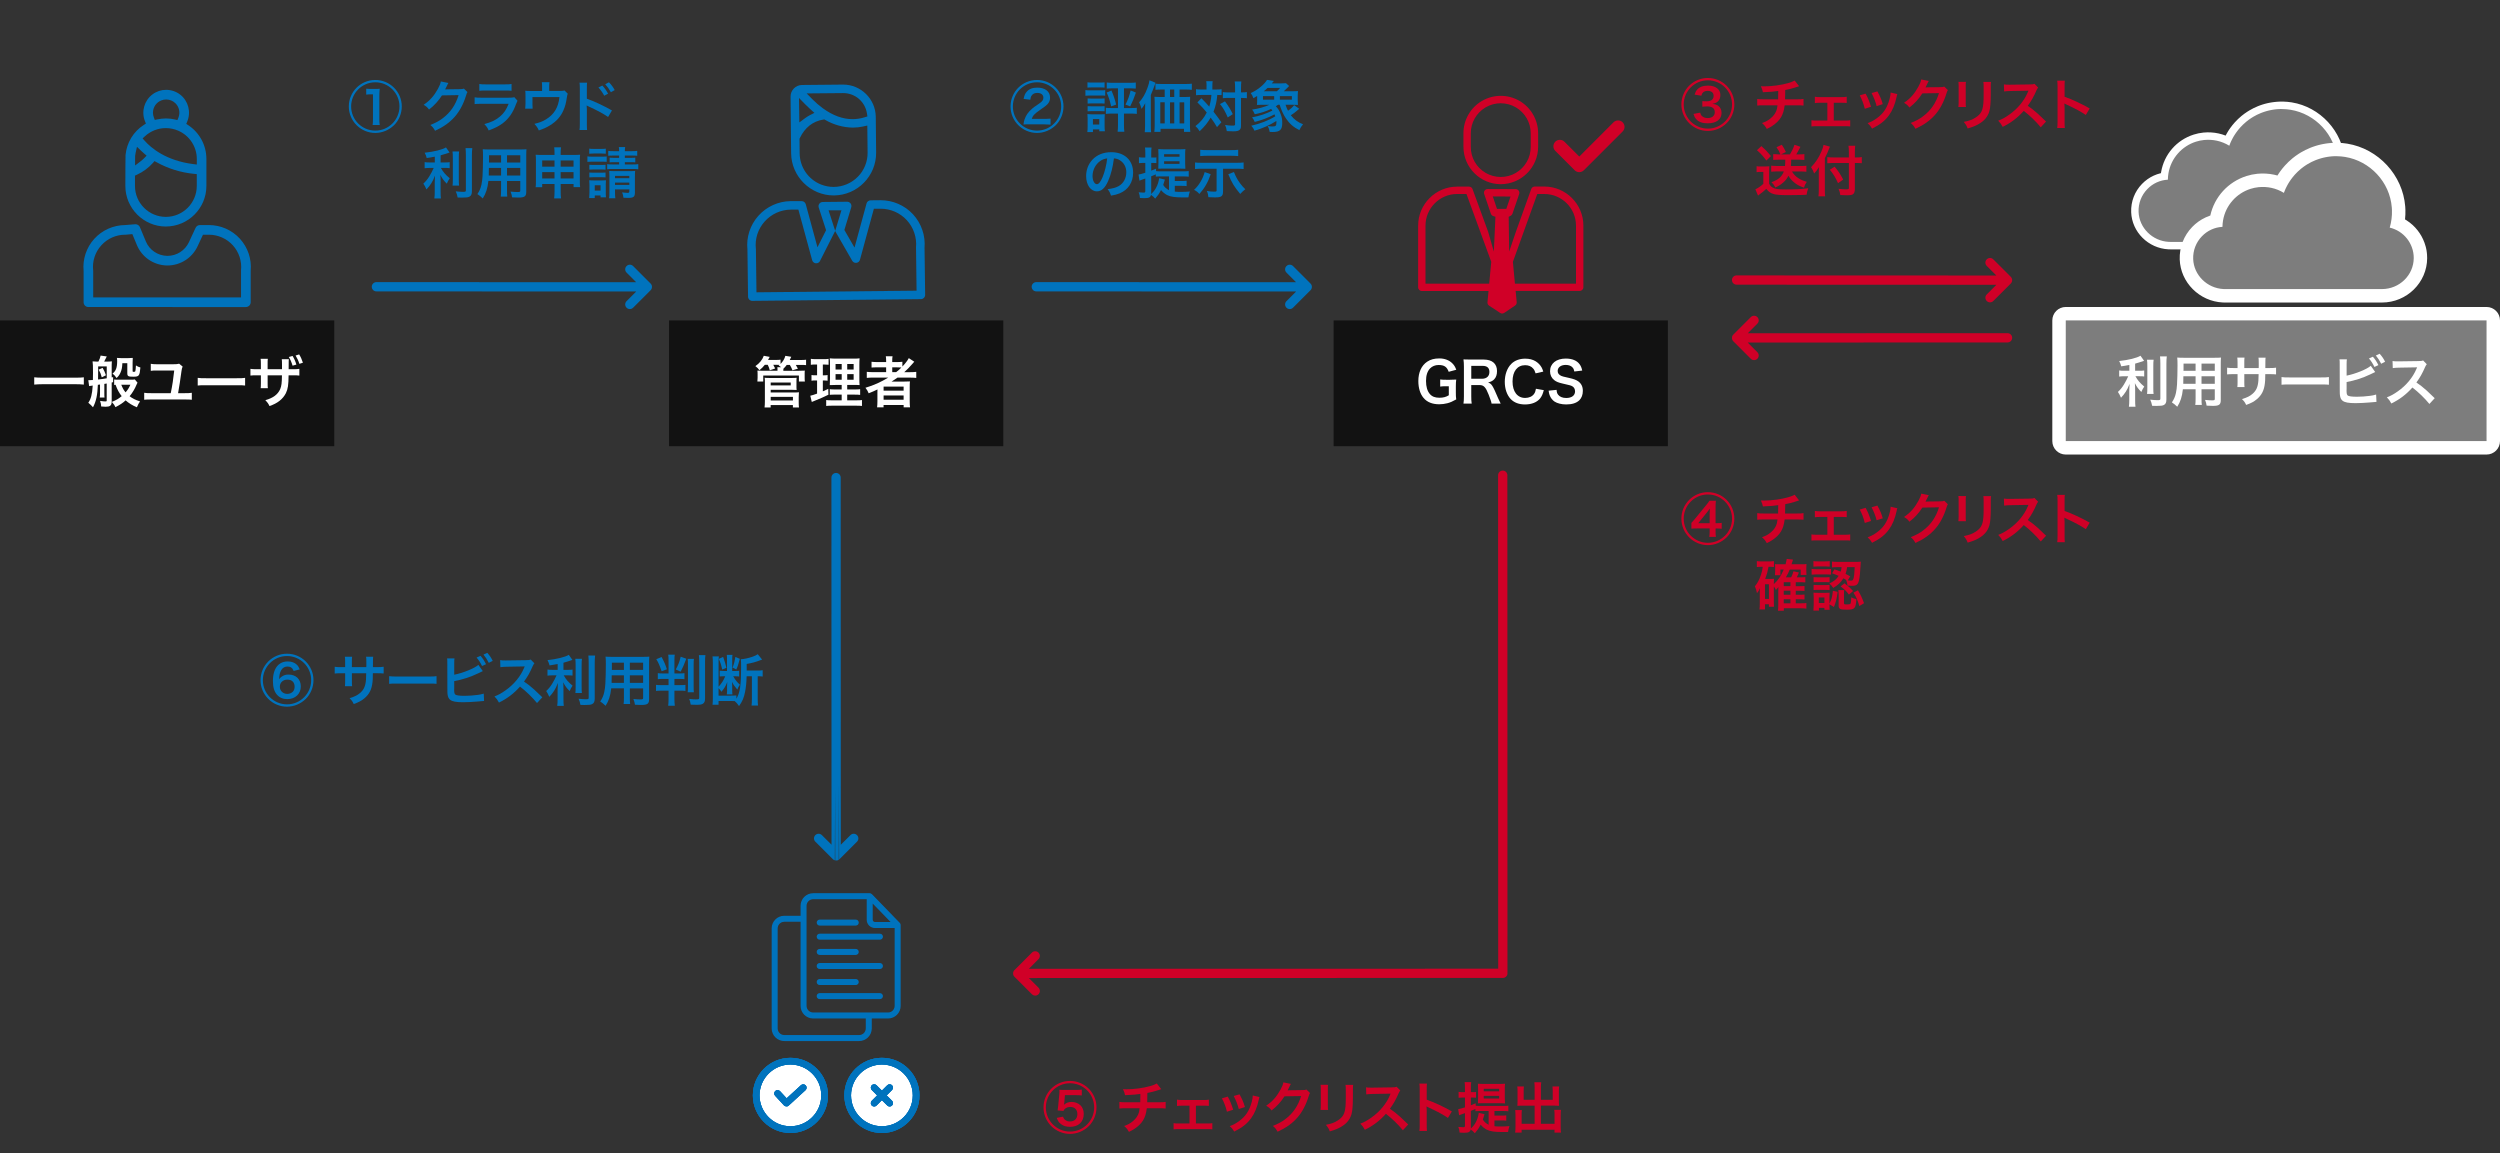 <?xml version="1.0" encoding="UTF-8"?>
<svg id="_レイヤー_2" data-name="レイヤー 2" xmlns="http://www.w3.org/2000/svg" viewBox="0 0 1672.87 771.62">
  <rect x="0" y="0" width="1672.87" height="771.62" fill="#333333" stroke="none"/>
  <defs>
    <style>
      .cls-1 {
        fill: #332195;
      }

      .cls-2, .cls-3, .cls-4 {
        fill: #0073bd;
      }

      .cls-5, .cls-6 {
        fill: #d00027;
      }

      .cls-7 {
        isolation: isolate;
      }

      .cls-8 {
        fill: #7d7d7d;
      }

      .cls-9 {
        fill: #fff;
      }

      .cls-10 {
        fill: none;
      }

      .cls-10, .cls-4 {
        stroke: #0073bd;
        stroke-miterlimit: 10;
      }

      .cls-3, .cls-6, .cls-4 {
        fill-rule: evenodd;
      }

      .cls-11 {
        opacity: .65;
      }
    </style>
  </defs>
  <g id="_レイヤー_1-2" data-name="レイヤー 1">
    <g>
      <path class="cls-1" d="M1470.44,0h0c-.03.06-.07.12-.11.18.03-.06.07-.12.11-.18Z"/>
      <path class="cls-6" d="M1085.79,81.85c1.69,1.69,1.7,4.43,0,6.12h0s-25.97,25.97-25.97,25.97c-1.69,1.69-4.43,1.7-6.12,0,0,0,0,0,0,0l-12.98-12.98c-1.69-1.69-1.69-4.44,0-6.13,1.69-1.69,4.44-1.69,6.13,0l9.92,9.93,22.9-22.91c1.69-1.69,4.43-1.7,6.12,0,0,0,0,0,0,0Z"/>
      <g class="cls-7">
        <path class="cls-2" d="M233.41,71.23c0-9.81,7.92-17.72,17.72-17.72s17.72,7.92,17.72,17.72c0,4.7-1.92,9.36-5.18,12.54-3.44,3.33-7.88,5.18-12.54,5.18-9.77,0-17.72-7.96-17.72-17.72ZM251.13,87.4c8.92,0,16.17-7.25,16.17-16.17s-7.21-16.17-16.17-16.17-16.17,7.25-16.17,16.17,7.25,16.17,16.17,16.17ZM245.06,59.35q1,.15,3.07.18h2.81c1.44,0,2-.04,3.15-.15-.15,1.29-.26,3.44-.26,5v15.28c0,1.67.07,2.7.26,3.96h-4.74c.15-1.37.22-2.29.22-3.96v-16.54h-1.37c-1.11,0-1.92.04-3.15.19v-3.96Z"/>
        <path class="cls-2" d="M312.81,61.61c-.37.56-.52.89-.92,2.22-1.7,5.62-4.33,10.62-7.59,14.28-3.4,3.88-7.47,6.77-13.17,9.4-1.04-1.85-1.52-2.48-3.15-3.88,3.7-1.52,5.77-2.63,8.1-4.37,5.29-3.92,8.77-8.99,10.8-15.62l-11.14.19c-2.26,3.59-5.14,6.77-8.66,9.47-1.11-1.52-1.67-2-3.59-3.18,4.22-2.89,6.88-5.85,9.58-10.73,1.15-2.11,1.74-3.55,1.89-4.88l5.07,1q-.22.33-.63,1.15-.11.18-.48,1.04l-.48.96q-.22.52-.59,1.18c.48-.04,1.07-.07,1.78-.07l8.1-.11c1.44,0,1.85-.07,2.7-.37l2.37,2.33Z"/>
        <path class="cls-2" d="M346.3,67.42c-.37.67-.59,1.18-1.04,2.33-1.92,5.44-4.74,9.55-8.58,12.51-2.63,2.04-5.03,3.29-9.69,5.03-.81-1.85-1.26-2.48-2.89-4.29,4.51-1.15,7.44-2.52,10.29-4.88,2.74-2.29,4.33-4.55,5.96-8.66h-18.02c-2.48,0-3.4.04-4.74.18v-4.51c1.41.22,2.22.26,4.81.26h17.61c2.29,0,3.04-.07,4.18-.33l2.11,2.37ZM320.73,56.2c1.22.22,2,.26,4.33.26h12.91c2.33,0,3.11-.04,4.33-.26v4.55c-1.15-.15-1.85-.18-4.26-.18h-13.06c-2.41,0-3.11.04-4.25.18v-4.55Z"/>
        <path class="cls-2" d="M379.93,62.75c-.33.7-.37.92-.55,2.04-.63,4.25-1.18,6.33-2.33,8.95-1.81,4.26-4.77,7.55-9.14,10.21-2.22,1.37-4.14,2.22-7.36,3.33-.85-1.89-1.29-2.55-2.96-4.4,3.52-.85,5.55-1.63,7.88-3.07,5.37-3.33,8.18-8.03,8.88-14.84h-18.06v4.77c0,1.15.04,2.15.11,2.96h-4.96c.11-.93.19-2.07.19-3.11v-5.37c0-1.55-.04-2.52-.15-3.51,1.29.15,1.96.18,4,.18h7.25v-3.18c0-1.18-.04-1.85-.18-2.7h5.14c-.11.63-.19,1.63-.19,2.66v3.18h6.66q2.74,0,3.63-.29l2.15,2.18Z"/>
        <path class="cls-2" d="M387.77,86.95c.15-1.04.22-2.04.22-4.14v-23.72c-.04-2.15-.07-2.89-.22-3.77h5.07c-.11,1-.15,1.7-.15,3.89v6.88c4.29,1.41,10.95,4.51,16.8,7.81l-2.59,4.37c-2.59-1.85-7.84-4.7-13.1-7.07-.85-.41-.96-.44-1.26-.63.11,1.04.15,1.67.15,2.52v9.77c0,2,.04,3.03.15,4.11h-5.07ZM403.02,57.24c1.63,1.74,2.63,3.14,3.88,5.44l-2.59,1.37c-1.22-2.26-2.26-3.74-3.88-5.51l2.59-1.29ZM408.76,61.72c-1.11-2.04-2.33-3.77-3.77-5.37l2.48-1.29c1.67,1.7,2.7,3.11,3.85,5.22l-2.55,1.44Z"/>
        <path class="cls-2" d="M290.94,104.82c-2.41.48-3.18.59-5.4.92-.3-1.26-.67-2.15-1.37-3.55,6.11-.63,11.95-2.07,14.25-3.55l2.4,3.4c-2.66.92-4.37,1.44-5.99,1.89v4.77h2.96c1.33,0,2.26-.04,3.11-.19v4.03c-.92-.15-1.81-.18-3.18-.18h-2.7c1.44,2.67,3.18,4.7,5.92,6.92-.74,1-1.48,2.41-1.96,3.63-2.18-2.22-3-3.37-4.33-5.92.11,1.26.18,2.78.18,4.66v6.44c0,2.33.04,3.4.22,4.7h-4.4c.19-1.37.26-2.59.26-4.7v-6.18c0-1.48.07-3.18.19-4.44-1.07,2.7-1.59,3.74-2.52,5.22-1.04,1.59-1.81,2.59-3.22,4.07-.74-1.74-1.29-2.77-2.07-3.88,1.59-1.48,2.78-2.92,4.03-4.96.96-1.55,2.41-4.29,2.89-5.55h-2.66c-1.44,0-2.37.07-3.4.22v-4.11c.96.19,1.81.22,3.48.22h3.33v-3.88ZM307.22,101.34c-.19,1.22-.22,2.29-.22,4.48v13.99c0,2.37.04,3.29.19,4.4h-4.37c.15-1.07.19-1.85.19-4.33v-14.06c0-2.15-.04-3.18-.22-4.48h4.44ZM316.03,99.12c-.19,1.48-.26,2.92-.26,5.03v23.79c0,1.96-.48,3.03-1.66,3.66-.89.48-2.15.63-5.14.63-.92,0-1.48,0-2.74-.07-.29-1.66-.59-2.52-1.26-4.11,2.11.22,3.52.33,4.88.33,1.63,0,1.89-.15,1.89-1.11v-23.13c0-1.85-.07-3.4-.22-5.03h4.51Z"/>
        <path class="cls-2" d="M326.8,121.1c-.52,4.92-1.63,8.4-3.77,11.69-1.55-1.48-2.07-1.89-3.59-2.92,1.33-1.92,2.18-3.89,2.7-6.25.37-1.74.63-3.66.74-5.66.18-3.11.33-8.36.33-12.73,0-2.66-.04-3.85-.18-5.37,1.29.11,2.26.15,4.25.15h20.76c2.07,0,3.11-.04,4.25-.15-.11,1.26-.15,2.18-.15,4.18v24.31c0,3.07-1.11,3.85-5.33,3.85-1.15,0-3.03-.07-4.14-.15-.18-1.41-.44-2.29-1.04-3.85,1.85.19,3.48.3,4.66.3,1.52,0,1.85-.15,1.85-.93v-6.47h-8.88v6.07c0,2.15.04,3.33.18,4.4h-4.37c.15-1.11.22-2.18.22-4.37v-6.11h-8.51ZM335.31,112.37h-8.18c0,1.07-.04,1.81-.04,2.33-.04,1.74-.04,2-.04,2.74h8.25v-5.07ZM335.31,103.9h-8.07v3.81l-.04,1.04h8.1v-4.85ZM348.15,108.74v-4.85h-8.88v4.85h8.88ZM348.15,117.44v-5.07h-8.88v5.07h8.88Z"/>
        <path class="cls-2" d="M362.8,123.14v2.11h-4.37c.15-1.15.18-2.18.18-3.81v-14.36c0-1.52-.04-2.44-.18-3.55,1.37.11,2.26.15,4.11.15h8.51v-1.07c0-1.92-.04-2.81-.22-4.03h4.59c-.18,1.11-.26,2.11-.26,3.88v1.22h8.77c2.11,0,2.92-.04,4.26-.15-.15,1.11-.19,1.92-.19,3.51v14.39c0,1.78.04,2.74.19,3.81h-4.4v-2.11h-8.62v4.99c0,2.22.07,3.33.26,4.63h-4.62c.18-1.44.26-2.52.26-4.63v-4.99h-8.25ZM362.8,107.38v4.14h8.25v-4.14h-8.25ZM362.8,115.18v4.25h8.25v-4.25h-8.25ZM375.16,111.52h8.62v-4.14h-8.62v4.14ZM375.16,119.44h8.62v-4.25h-8.62v4.25Z"/>
        <path class="cls-2" d="M393.06,104.64c.89.15,1.59.19,2.96.19h6.99c1.52,0,2.15-.04,2.96-.15v3.59c-.81-.07-1.33-.11-2.81-.11h-7.14c-1.29,0-2.07.04-2.96.15v-3.66ZM394.25,132.54c.11-1.15.18-2.41.18-3.63v-5.4c0-1.26-.04-2-.15-2.92.85.11,1.55.15,2.89.15h5.77c1.33,0,1.96-.04,2.52-.11-.07.74-.11,1.29-.11,2.7v5.81c0,1.44.04,2.07.15,2.92h-3.63v-1.26h-3.89v1.74h-3.74ZM394.29,99.46c.92.15,1.52.18,3,.18h5.07c1.44,0,2.04-.04,3-.18v3.4c-1-.11-1.67-.15-3-.15h-5.07c-1.29,0-2.07.04-3,.15v-3.4ZM394.36,110.26c.7.07,1.18.11,2.33.11h6.25c1.18,0,1.63-.04,2.26-.11v3.26c-.7-.07-1.18-.11-2.26-.11h-6.25c-1.15,0-1.63.04-2.33.11v-3.26ZM394.36,115.44c.67.07,1.22.11,2.33.11h6.22c1.18,0,1.67-.04,2.29-.11v3.26c-.67-.07-1.18-.11-2.33-.11h-6.22c-1.11,0-1.59.04-2.29.11v-3.26ZM397.98,127.54h3.89v-3.59h-3.89v3.59ZM410.53,104.08c-1.85,0-2.52.04-3.52.15v-3.29c1.07.18,1.74.22,3.52.22h3.77c0-1.26-.04-1.81-.22-2.74h4.25c-.18.93-.22,1.41-.22,2.74h4.7c1.85,0,2.52-.04,3.59-.22v3.29c-.96-.11-1.85-.15-3.59-.15h-4.7v1.55h3.92c1.55,0,2.18-.04,3.07-.15v3.18c-1-.11-1.59-.15-3.14-.15h-3.85v1.52h5.33c1.78,0,2.59-.04,3.66-.22v3.48c-1.11-.18-1.96-.22-3.66-.22h-13.4c-1.78,0-2.59.04-3.74.22v-3.48c.85.19,1.81.22,3.74.22h4.25v-1.52h-3.26c-1.44,0-2.11.04-3.11.15v-3.18c.96.11,1.67.15,3.15.15h3.22v-1.55h-3.77ZM411.53,128.47c0,1.78.07,3.14.22,4.22h-4.18c.19-1.11.22-2.07.22-4.22v-10.92c0-1.37-.04-2.11-.11-3.15.96.07,1.59.11,2.96.11h11.03c1.7,0,2.48-.04,3.33-.15-.11.96-.15,2.04-.15,3.81v10.66c0,2.89-.92,3.59-4.66,3.59-1.15,0-1.78-.04-3-.11-.22-1.59-.41-2.33-.89-3.59,1.07.18,2.78.33,3.59.33,1,0,1.22-.19,1.22-1.07v-1.26h-9.58v1.74ZM421.11,119.25v-1.59h-9.58v1.59h9.58ZM421.11,123.73v-1.52h-9.58v1.52h9.58Z"/>
      </g>
      <g class="cls-7">
        <path class="cls-2" d="M676.2,71.23c0-9.81,7.92-17.72,17.72-17.72s17.72,7.92,17.72,17.72c0,4.7-1.92,9.36-5.18,12.54-3.44,3.33-7.88,5.18-12.54,5.18-9.77,0-17.72-7.96-17.72-17.72ZM693.92,87.4c8.92,0,16.17-7.25,16.17-16.17s-7.21-16.17-16.17-16.17-16.17,7.25-16.17,16.17,7.25,16.17,16.17,16.17ZM688.78,83.18c-2.26,0-2.81.04-3.92.15.22-1.74.33-2.22.7-3.37.93-2.81,2.48-5,5.14-7.29,1-.85,1.18-1,4.92-3.55,1.85-1.26,2.55-2.29,2.55-3.77,0-1.96-1.55-3.18-4.07-3.18-1.74,0-3,.59-3.78,1.78-.52.74-.74,1.41-.89,2.78l-4.48-.55c.48-2.41,1-3.59,2.11-4.85,1.52-1.78,3.92-2.7,7.03-2.7,5.25,0,8.55,2.59,8.55,6.66,0,2.37-.96,4.07-3.26,5.81-.3.22-2.11,1.52-3.33,2.37-3.81,2.63-5,3.92-5.66,6.07h8.44c1.74,0,2.85-.04,4.14-.18v4.03c-1.59-.11-2.85-.19-4.33-.19h-9.88Z"/>
        <path class="cls-2" d="M726.3,60.27c.89.15,1.59.19,2.96.19h7.33c1.52,0,2.07-.04,2.96-.15v3.74c-.78-.11-1.26-.15-2.81-.15h-7.47c-1.29,0-2.07.04-2.96.15v-3.77ZM727.59,88.36c.11-1.07.19-2.29.19-3.59v-5.51c0-1.18-.04-1.89-.15-2.92.85.11,1.74.15,2.81.15h6.29c1.44,0,1.85,0,2.52-.11-.07.7-.11,1.37-.11,2.66v5.37c0,1.48.04,2.37.19,3.44h-3.74v-1.26h-4.25v1.78h-3.74ZM727.67,55.09c.93.11,1.59.15,3.11.15h5.22c1.52,0,2.15-.04,3.11-.15v3.55c-.92-.11-1.7-.15-3.11-.15h-5.22c-1.41,0-2.22.04-3.11.15v-3.55ZM727.78,65.86c.74.07,1.22.11,2.44.11h6.55c1.22,0,1.7-.04,2.37-.11v3.44c-.81-.07-1.26-.11-2.37-.11h-6.55c-1.15,0-1.74.04-2.44.11v-3.44ZM727.78,71.04c.74.07,1.22.11,2.44.11h6.55c1.22,0,1.7-.04,2.37-.11v3.44c-.81-.07-1.26-.11-2.44-.11h-6.51c-1.11,0-1.7.04-2.41.11v-3.44ZM731.33,83.33h4.25v-3.66h-4.25v3.66ZM744.35,59.09c-1.29,0-2.55.07-3.77.18v-4.07c1.04.15,2.26.22,3.96.22h11.58c1.67,0,2.92-.07,3.89-.22v4.07c-1.22-.11-2.48-.18-3.77-.18h-4.14v13.21h4.85c1.74,0,2.66-.04,3.74-.19v4.11c-1.18-.15-2.33-.22-3.85-.22h-4.74v7.62c0,2.11.07,3.18.26,4.55h-4.52c.19-1.37.26-2.55.26-4.59v-7.58h-4.37c-1.59,0-2.59.07-3.74.22v-4.11c.92.15,1.81.19,3.7.19h4.4v-13.21h-3.74ZM743.73,60.57c1.67,4,2.22,5.74,3.11,9.4l-3.29,1.22c-1-4.18-1.67-6.29-3.04-9.29l3.22-1.33ZM760.08,61.94c-1.22,3.63-2.18,5.96-3.81,9.25l-3.15-1.22c1.7-3.33,2.63-5.92,3.44-9.4l3.51,1.37Z"/>
        <path class="cls-2" d="M766.22,73.08c0-1.52,0-2.18.11-4.03-.67,1.29-1.52,2.59-2.48,3.81-.48-1.81-.85-2.81-1.59-4.4,2.33-2.55,4.07-5.59,5.55-9.62.81-2.18,1.15-3.48,1.37-5.11l4,1.63c-.3.85-.41,1.18-.7,2.04q-.78,2.33-2.41,6.11v20.65c0,2.04.04,3.18.19,4.29h-4.26c.15-1.48.22-2.59.22-4.33v-11.03ZM793.08,64.9c1.41,0,2.44-.04,3.33-.15-.11,1-.15,1.96-.15,3.48v15.36c0,1.85.07,3.11.22,4.63h-4.22v-2.04h-15.69v2.04h-4.14c.15-1.26.22-2.7.22-4.07v-15.84c0-1.33-.04-2.48-.18-3.55,1.04.11,1.89.15,3.4.15h3.48v-5h-1.81c-1.81,0-3.18.07-4.37.19v-4.11c1.07.15,2.37.22,4.37.22h15.47c2.07,0,3.4-.07,4.51-.22v4.11c-1.07-.11-2.55-.19-4.37-.19h-3.85v5h3.77ZM776.4,68.45v14.13h2.96v-14.13h-2.96ZM785.76,59.9h-2.85v5h2.85v-5ZM782.91,82.59h2.85v-14.13h-2.85v14.13ZM789.31,82.59h3.11v-14.13h-3.11v14.13Z"/>
        <path class="cls-2" d="M807.37,57.83c0-1.67-.04-2.48-.22-3.48h4.29c-.11,1-.19,2-.19,3.48v2.07h2.63c1.55,0,2.44-.04,3.55-.22v3.96c-.89-.07-1.37-.11-2.89-.11-.26,3.85-1.11,7.58-2.52,11.21,2.33,2.96,2.63,3.37,5.25,7.07l-2.92,3.26c-1.55-2.66-2.11-3.52-4.25-6.4-2.07,3.59-3.96,5.92-7.36,9.14-1-1.63-1.59-2.33-2.81-3.44,3.4-2.63,5.59-5.25,7.58-9.07-1.7-2.15-3.74-4.37-6.29-6.81l2.7-2.74q.74.74,2.92,3c.3.3.92,1,2.33,2.63.74-2.41,1.26-5.18,1.44-7.84h-6.85c-1.37,0-2.41.04-3.44.18v-4.03c1.11.15,2.22.22,3.66.22h3.37v-2.07ZM819.69,67.82c2.48,3.37,3.51,5.07,5.22,8.55l-3.37,2.22c-1.74-4.07-2.96-6.22-5.18-8.95l3.33-1.81ZM821.76,65.53c-1.59,0-2.48.04-3.51.18v-4.07c1,.15,1.89.19,3.51.19h4.7v-2.92c0-2.18-.07-3.37-.26-4.4h4.44c-.15,1.15-.22,2.41-.22,4.4v2.92h.44c1.55,0,2.55-.07,3.48-.22v4.14q-.3-.04-.85-.11c-.37-.07-1.59-.11-2.59-.11h-.48v17.87c0,1.92-.11,2.55-.67,3.22-.7.89-2.04,1.26-4.48,1.26-1.52,0-2.89-.04-4.37-.15-.26-1.85-.52-2.78-1.15-4.11,1.33.22,3.55.44,4.48.44,2,0,2.22-.11,2.22-.89v-17.65h-4.7Z"/>
        <path class="cls-2" d="M860.2,70.08c.7,2.04.93,2.66,1.67,4.03,1.85-1.29,3.29-2.59,4.07-3.74l3.44,2.44c-.41.3-.52.41-.93.78-1.78,1.55-3.4,2.78-4.7,3.55,2.18,2.81,5.07,4.92,8.18,6-1.11,1.37-1.89,2.55-2.48,3.96-4.03-2.07-6.59-4.33-9.1-8.03-1.52-2.22-3.03-5.62-4.11-8.99h-1c-.59.41-.81.59-1.52,1.04,1.52,1.55,2.55,3.22,3.29,5.4.78,2.15,1,3.4,1,5.74,0,4.63-1.55,6.07-6.48,6.07-.44,0-1.07-.04-1.92-.07-.33-1.85-.55-2.44-1.41-3.92,1.33.19,2.33.3,3.15.3,2.37,0,2.77-.44,2.77-2.96,0-.22,0-.37-.07-.7-4.48,2.81-9.33,4.96-14.62,6.48-.59-1.37-1.15-2.26-2.15-3.33,5.96-1.33,11.66-3.55,16.06-6.29-.22-.63-.3-.81-.52-1.33-3.96,2.18-8.44,3.89-13.21,5.07-.74-1.63-1-2.07-1.81-3.03,5-.96,9.44-2.44,13.62-4.55-.33-.48-.44-.63-.85-1.11-3.37,1.59-7.07,2.81-10.95,3.55-.63-1.55-1-2.18-1.78-3.11,4.22-.59,8.36-1.74,11.62-3.22h-4.77c-1.48,0-2.4.04-3.62.11.11-.78.15-1.63.15-3.26v-2.74c-.96.63-1.33.85-2.52,1.48-.48-1.44-.92-2.26-1.81-3.44,2.52-1.07,4.85-2.55,6.92-4.33,1.85-1.59,3.11-3,4.03-4.48l4.55.74-1.41,1.63h5.99c1.26,0,3.15-.07,3.55-.15l2.07,1.89c-.33.37-.48.48-.89.96-1,1-1.55,1.55-2.66,2.55h5.59c1.89,0,2.89-.04,3.88-.15-.11,1.15-.15,1.89-.15,3.26v2.77c0,1.33.04,2.29.15,3.26-.96-.07-1.92-.11-3.48-.11h-4.85ZM852.62,66.68v-2.37h-7.51v2.37h7.51ZM854.43,61.05c.96-.85,1.55-1.48,2.15-2.22h-8.4c-.92.93-1.44,1.37-2.52,2.22h8.77ZM864.46,66.68v-2.37h-8.03v2.37h8.03Z"/>
        <path class="cls-2" d="M741.54,121.07c-2.11,4.77-4.48,6.96-7.51,6.96-4.22,0-7.25-4.29-7.25-10.25,0-4.07,1.44-7.88,4.07-10.77,3.11-3.4,7.47-5.18,12.73-5.18,8.88,0,14.65,5.4,14.65,13.73,0,6.4-3.33,11.51-8.99,13.8-1.78.74-3.22,1.11-5.81,1.55-.63-1.96-1.07-2.78-2.26-4.33,3.4-.44,5.62-1.04,7.36-2.04,3.22-1.78,5.14-5.29,5.14-9.25,0-3.55-1.59-6.44-4.55-8.21-1.15-.67-2.11-.96-3.74-1.11-.7,5.81-2,10.92-3.85,15.1ZM736.1,107.82c-3.11,2.22-5.03,6.03-5.03,9.99,0,3.03,1.29,5.44,2.92,5.44,1.22,0,2.48-1.55,3.81-4.74,1.41-3.33,2.63-8.33,3.07-12.51-1.92.22-3.26.74-4.77,1.81Z"/>
        <path class="cls-2" d="M786.09,128.21c1.26.15,2.33.19,3.96.19,2.29,0,4.18-.07,6.14-.26-.56,1.52-.74,2.33-.96,3.92-1.26.04-2.66.04-3.74.04-5.29,0-8.21-.44-10.47-1.55-1.48-.74-2.89-1.89-4.14-3.37-1.26,2.48-1.92,3.4-3.88,5.74-1.15-1.29-1.29-1.41-2.81-2.55-.37,1.7-1.37,2.22-4.33,2.22-.81,0-1.74-.04-3.07-.11-.11-1.55-.3-2.41-.85-3.81,1.44.15,2.26.22,3.15.22,1.07,0,1.29-.18,1.29-1.11v-8.33c-.85.33-1.29.48-2,.7-.89.33-1.41.52-1.92.74l-.59-4.11c1-.11,2.37-.48,4.51-1.18v-6.59h-1.59c-.85,0-1.67.04-2.66.15v-3.96c.96.19,1.67.22,2.74.22h1.52v-2.92c0-1.85-.04-2.66-.22-3.77h4.4c-.18,1.07-.22,1.92-.22,3.74v2.96h1.22q1.52-.04,1.59-.04s.15-.04.33-.04c.07-.04.15-.04.3-.07v3.85c-.78-.07-1.33-.11-2.18-.11h-1.26v5.18c1.37-.52,1.74-.67,3.22-1.33v1.63c.85.11,1.78.15,3.07.15h15.39c1.52,0,2.4-.04,3.4-.18v3.77c-1.04-.15-2-.19-3.4-.19h-5.92v3.07h4.62c1.52,0,2.41-.04,3.29-.18v3.59c-1-.15-1.78-.18-3.29-.18h-4.62v3.88ZM779.47,120.18c-.11.3-.26.74-.67,2.15-.15.48-.26.81-.44,1.44,1,1.59,2.11,2.55,3.88,3.48v-9.21h-5.99c-1.29,0-2.04.04-2.85.15v-1.52c-1.26.56-1.66.74-3.07,1.29v10.99c0,.33,0,.52-.04.92,1.44-1.37,2.33-2.48,3.22-4.07,1.11-2,1.85-4.29,2.11-6.55l3.85.92ZM778.17,112.81c-1.48,0-2.07,0-3.11.07.04-.55.07-1.81.11-3.77v-5.85c0-1.44-.04-2.55-.11-3.48,1.11.11,2.18.15,3.59.15h11.03c1.52,0,2.48-.04,3.55-.15-.15.89-.19,1.92-.19,3.33v6.11c0,1.37,0,1.48.15,3.7-.96-.07-2.15-.11-3.66-.11h-11.36ZM778.95,104.86h10.32v-1.7h-10.32v1.7ZM778.95,109.67h10.32v-1.78h-10.32v1.78Z"/>
        <path class="cls-2" d="M810.14,116.55c-1.74,5.25-4.03,9.29-7.58,13.25-1.07-1.22-1.89-1.89-3.55-2.77,3.18-2.85,5.85-7.29,7.1-11.88l4.03,1.41ZM804.11,112.89c-1.89,0-3.07.07-4.44.22v-4.4c1.33.18,2.33.22,4.48.22h23.53c1.92,0,3.14-.07,4.48-.22v4.4c-1.41-.15-2.55-.22-4.44-.22h-9.32v14.91c0,2.15-.3,2.96-1.22,3.59-.78.52-1.89.7-4.37.7-1.59,0-2.92-.04-4.22-.15-.15-1.74-.37-2.66-1.04-4.14,1.74.3,3.37.44,4.62.44,1.74,0,1.92-.07,1.92-.92v-14.43h-9.99ZM828.53,104.45c-1.3-.15-2.85-.22-4.48-.22h-16.54c-1.41,0-2.92.07-4.4.22v-4.22c1.37.15,2.55.22,4.44.22h16.54c1.7,0,3.11-.07,4.44-.22v4.22ZM825.68,115.11c1.3,3.22,2.29,5.03,4.11,7.55,1.22,1.63,1.96,2.48,3.51,3.96-1.29,1-2.18,1.81-3.4,3.15-4.03-4.81-5.59-7.36-7.99-13.21l3.77-1.44Z"/>
      </g>
      <g>
        <path class="cls-5" d="M698.27,741.02c0-9.81,7.92-17.72,17.72-17.72s17.72,7.92,17.72,17.72c0,4.7-1.92,9.36-5.18,12.54-3.44,3.33-7.88,5.18-12.54,5.18-9.77,0-17.72-7.96-17.72-17.72ZM716,757.19c8.92,0,16.17-7.25,16.17-16.17s-7.22-16.17-16.17-16.17-16.17,7.25-16.17,16.17,7.25,16.17,16.17,16.17ZM707.71,743.02c.15-.85.26-1.59.37-2.89l.78-8.25c.07-.92.07-1.15.07-1.7,0-.44,0-.56-.07-1,.85.11,1.48.15,3.4.15h7.36c2.29,0,3-.04,4.26-.22v3.92c-1.26-.15-2.44-.22-4.22-.22h-7.07l-.44,5.18c-.04.33-.15.93-.22,1.26,1.52-1.33,3.07-1.89,5.14-1.89,2.29,0,4.51.85,5.96,2.29,1.41,1.37,2.15,3.33,2.15,5.74,0,5.33-3.52,8.62-9.18,8.62-2.55,0-4.55-.63-6.18-1.92-1.33-1.07-1.96-2.04-2.7-4.07l4.22-.81c.37,1.15.7,1.67,1.48,2.22.93.7,1.85,1,3.07,1,3.11,0,5.03-1.89,5.03-4.92s-1.85-4.81-4.7-4.81c-2.18,0-3.96,1.04-4.62,2.7l-3.88-.37Z"/>
        <path class="cls-5" d="M777.05,728.81q-.44.11-3.11,1c-2.11.67-3.29.96-6.18,1.52q-.04,5-.11,6.25h7.84c2.52,0,3.15-.04,4.51-.26v4.44c-1.37-.15-2.07-.18-4.44-.18h-8.18c-.41,3.44-1.18,5.92-2.48,8.07-1.29,2.15-3.44,4.22-6.03,5.88-1.04.67-1.74,1.07-3.44,1.85-1.07-1.89-1.66-2.59-3.22-3.92,2.66-.96,4.07-1.74,5.74-3.11,2.22-1.78,3.63-3.89,4.25-6.29.15-.63.26-1.26.41-2.48h-9.14c-2.37,0-3.07.04-4.44.18v-4.44c1.37.22,2,.26,4.51.26h9.47c.07-1.55.07-3,.07-5.59-3,.44-4.14.55-10.25.85-.37-1.67-.55-2.22-1.37-4,1.15.07,1.74.07,2.29.07,4.96,0,11.29-.85,15.84-2.15,2.15-.63,3.22-1.04,4.48-1.74l2.96,3.77Z"/>
        <path class="cls-5" d="M800.25,751.78h7.55c1.74,0,2.41-.04,3.44-.22v4.14c-1.07-.11-1.81-.15-3.44-.15h-19.06c-1.66,0-2.4.04-3.44.15v-4.14c1.04.19,1.7.22,3.4.22h7.25v-11.92h-4.96c-1.37,0-2.15.04-3.4.22v-4.26c1,.19,1.89.26,3.37.26h14.54c1.55,0,2.37-.07,3.4-.26v4.18c-1-.11-1.55-.15-3.37-.15h-5.29v11.92Z"/>
        <path class="cls-5" d="M821.56,733.8c1.55,2.85,2.29,4.62,3.63,8.77l-4.18,1.33c-.96-3.74-1.7-5.7-3.37-8.95l3.92-1.15ZM842.8,734.06c-.22.55-.3.74-.52,1.89-1.07,5.03-2.74,9.1-5.11,12.32-2.74,3.74-5.81,6.14-11.29,8.92-.96-1.63-1.41-2.18-2.96-3.66,2.59-1,4.11-1.81,6.29-3.4,4.33-3.14,6.81-6.92,8.4-12.84.48-1.81.67-3.11.67-4.26l4.51,1.04ZM829.44,732.28c1.96,3.66,2.66,5.29,3.59,8.51l-4.11,1.29c-.7-2.81-1.81-5.66-3.37-8.7l3.89-1.11Z"/>
        <path class="cls-5" d="M876.58,731.4c-.37.55-.52.89-.92,2.22-1.7,5.62-4.33,10.62-7.59,14.28-3.4,3.89-7.47,6.77-13.17,9.4-1.04-1.85-1.52-2.48-3.15-3.89,3.7-1.52,5.77-2.63,8.1-4.37,5.29-3.92,8.77-8.99,10.8-15.62l-11.14.18c-2.26,3.59-5.14,6.77-8.66,9.47-1.11-1.52-1.67-2-3.59-3.18,4.22-2.89,6.88-5.85,9.58-10.73,1.15-2.11,1.74-3.55,1.89-4.88l5.07,1q-.22.33-.63,1.15-.11.19-.48,1.04-.11.22-.48.96-.22.52-.59,1.18c.48-.04,1.07-.07,1.78-.07l8.1-.11c1.44,0,1.85-.07,2.7-.37l2.37,2.33Z"/>
        <path class="cls-5" d="M888.68,725.92c-.15,1.04-.15,1.37-.15,3.33v10.21c0,1.85,0,2.33.15,3.26h-5.07c.11-.85.19-2,.19-3.33v-10.18c0-1.89-.04-2.37-.15-3.33l5.03.04ZM905.48,725.96c-.15.92-.19,1.33-.19,3.44v4.99c-.04,5.77-.3,8.88-.96,11.21-1.07,3.7-3.44,6.47-7.29,8.62-1.96,1.11-3.81,1.85-7.21,2.85-.67-1.81-1.04-2.44-2.59-4.4,3.62-.7,5.77-1.48,7.99-2.96,3.48-2.29,4.7-4.55,5.11-9.44.15-1.59.19-3.22.19-6.18v-4.63c0-1.89-.04-2.66-.19-3.51h5.14Z"/>
        <path class="cls-5" d="M938.74,756.3c-3.07-3.77-7.33-7.92-11.36-10.99-4.18,4.66-8.44,7.92-14.1,10.69-1.04-1.92-1.48-2.52-3-4.11,2.85-1.11,4.62-2.11,7.4-4.07,5.59-3.92,10.03-9.29,12.43-15.06l.41-.96q-.59.04-12.25.22c-1.78.04-2.78.11-4.03.3l-.15-4.74c1.04.18,1.74.22,3.26.22h.89l13.03-.19c2.07-.04,2.37-.07,3.29-.41l2.44,2.52c-.48.56-.78,1.07-1.18,2-1.7,3.96-3.52,7.18-5.77,10.21,2.33,1.55,4.33,3.11,6.85,5.37q.93.81,5.4,5.14l-3.55,3.85Z"/>
        <path class="cls-5" d="M949.77,756.74c.19-1.18.22-2.18.22-4.14v-23.72c0-1.81-.07-2.78-.22-3.77h5.07c-.15,1.11-.15,1.59-.15,3.88v6.88c5.07,1.78,10.88,4.48,16.8,7.81l-2.59,4.37c-3.07-2.11-6.92-4.22-13.1-7.07-.85-.41-.96-.44-1.26-.63.11,1.04.15,1.48.15,2.52v9.77c0,1.92.04,2.89.15,4.11h-5.07Z"/>
        <path class="cls-5" d="M999.98,753.6c1.26.15,2.33.19,3.96.19,2.29,0,4.18-.07,6.14-.26-.55,1.52-.74,2.33-.96,3.92-1.26.04-2.66.04-3.74.04-5.29,0-8.21-.44-10.47-1.55-1.48-.74-2.89-1.89-4.14-3.37-1.26,2.48-1.92,3.4-3.88,5.74-1.15-1.29-1.29-1.41-2.81-2.55-.37,1.7-1.37,2.22-4.33,2.22-.81,0-1.74-.04-3.07-.11-.11-1.55-.29-2.41-.85-3.81,1.44.15,2.26.22,3.15.22,1.07,0,1.29-.19,1.29-1.11v-8.33c-.85.33-1.29.48-2,.7-.89.33-1.41.52-1.92.74l-.59-4.11c1-.11,2.37-.48,4.51-1.18v-6.59h-1.59c-.85,0-1.66.04-2.66.15v-3.96c.96.19,1.67.22,2.74.22h1.52v-2.92c0-1.85-.04-2.66-.22-3.77h4.4c-.19,1.07-.22,1.92-.22,3.74v2.96h1.22q1.52-.04,1.59-.04s.15-.04.33-.04c.07-.04.15-.04.3-.07v3.85c-.78-.07-1.33-.11-2.18-.11h-1.26v5.18c1.37-.52,1.74-.67,3.22-1.33v1.63c.85.11,1.78.15,3.07.15h15.39c1.52,0,2.4-.04,3.4-.19v3.78c-1.04-.15-2-.19-3.4-.19h-5.92v3.07h4.62c1.52,0,2.4-.04,3.29-.18v3.59c-1-.15-1.78-.18-3.29-.18h-4.62v3.88ZM993.35,745.57c-.11.29-.26.74-.67,2.15-.15.48-.26.81-.44,1.44,1,1.59,2.11,2.55,3.88,3.48v-9.21h-5.99c-1.29,0-2.04.04-2.85.15v-1.52c-1.26.55-1.66.74-3.07,1.29v10.99c0,.33,0,.52-.04.92,1.44-1.37,2.33-2.48,3.22-4.07,1.11-2,1.85-4.29,2.11-6.55l3.85.93ZM992.06,738.21c-1.48,0-2.07,0-3.11.07.04-.55.07-1.81.11-3.77v-5.85c0-1.44-.04-2.55-.11-3.48,1.11.11,2.18.15,3.59.15h11.03c1.52,0,2.48-.04,3.55-.15-.15.89-.19,1.92-.19,3.33v6.11c0,1.37,0,1.48.15,3.7-.96-.07-2.15-.11-3.66-.11h-11.36ZM992.83,730.25h10.32v-1.7h-10.32v1.7ZM992.83,735.06h10.32v-1.78h-10.32v1.78Z"/>
        <path class="cls-5" d="M1026.91,727.84c0-1.78-.07-2.7-.22-3.66h4.62c-.15,1.07-.22,1.96-.22,3.66v8.1h7.92v-6.03c0-1.22-.04-2.04-.15-2.92h4.44c-.15,1.11-.19,1.85-.19,3.22v7.36c0,.96.04,1.78.11,2.37-.81-.07-1.7-.11-2.59-.11h-9.55v12.14h9.14v-6.14c0-1.26-.04-2.22-.19-3.15h4.48c-.11.96-.19,2.04-.19,3.52v7.99c0,1.74.07,2.7.22,3.7h-4.33v-1.92h-22.02v1.92h-4.33c.15-1.11.22-2.22.22-3.7v-7.84c0-1.44-.07-2.59-.19-3.55h4.48c-.15.89-.18,1.7-.18,3.18v5.99h8.7v-12.14h-8.88c-1,0-1.78.04-2.66.11.07-.81.11-1.52.11-2.37v-7.33c0-1.33-.04-2.33-.19-3.26h4.44c-.11.81-.15,1.7-.15,2.96v5.99h7.33v-8.1Z"/>
      </g>
      <path class="cls-3" d="M435.71,193.75s.04-.04.04-.07c.04-.06.08-.12.12-.18,0-.03.02-.04.04-.07.03-.07.06-.14.09-.2,0-.02.03-.05.04-.07.03-.07.04-.14.06-.2,0-.03.03-.06.04-.09.02-.06.04-.13.05-.19,0-.04.02-.06.02-.09.02-.07.03-.16.04-.25,0-.01,0-.03,0-.06.03-.2.03-.41,0-.62v-.02c0-.09-.02-.19-.04-.29,0-.02-.02-.06-.02-.08-.02-.07-.04-.15-.05-.21,0-.03-.03-.06-.04-.09-.02-.07-.04-.13-.06-.19-.02-.04-.02-.06-.04-.09-.02-.07-.06-.13-.09-.19,0-.03-.03-.05-.04-.07-.04-.07-.07-.13-.12-.19,0-.02-.03-.05-.04-.06-.05-.06-.09-.12-.13-.17-.04-.04-.07-.08-.09-.11-.04-.04-.08-.09-.11-.13l-11.73-11.73c-1.21-1.22-3.17-1.22-4.38,0-1.22,1.21-1.22,3.17,0,4.38l6.42,6.44-173.82-.07h0c-1.72,0-3.1,1.39-3.1,3.1,0,1.71,1.38,3.1,3.1,3.1l173.86.07-6.46,6.46c-1.22,1.22-1.22,3.17,0,4.39,1.21,1.21,3.16,1.21,4.38,0l11.73-11.73c.06-.05.1-.11.15-.16.02-.03.04-.04.05-.06.05-.07.1-.13.14-.19Z"/>
      <g>
        <path class="cls-6" d="M1004.22,123.25c-13.75-.02-24.95-11.23-24.96-24.99v-9c-.06-8.94,4.71-17.27,12.44-21.75,3.81-2.21,8.14-3.38,12.54-3.38s8.72,1.17,12.53,3.38c7.72,4.48,12.5,12.81,12.46,21.74v9.01c-.03,13.75-11.25,24.96-25,24.99ZM1004.22,69.09c-3.53,0-7.01.94-10.06,2.72-6.21,3.61-10.04,10.3-9.98,17.47v8.99c-.06,7.16,3.77,13.86,9.99,17.45,3.05,1.77,6.53,2.7,10.06,2.7s7.01-.93,10.06-2.7c6.21-3.6,10.04-10.3,9.98-17.47v-8.99c.05-7.15-3.77-13.84-9.98-17.45-3.05-1.78-6.53-2.71-10.06-2.71Z"/>
        <path class="cls-6" d="M1005.21,209.81c-.48,0-.96-.14-1.36-.41l-7.42-4.88c-.75-.5-1.18-1.38-1.09-2.28l.71-7.52h-44.63c-1.36,0-2.47-1.1-2.47-2.45v-41.32c.01-14.36,11.72-26.06,26.09-26.07h7.97c1.04,0,1.97.65,2.32,1.61l10.48,28.67,3.79,13.2,1.07-23.3-1.53-.52c-.71-.24-1.28-.81-1.52-1.52l-4.5-13.27c-.26-.76-.13-1.59.33-2.23.48-.64,1.23-1.03,2.05-1.03l18.74.07c.79,0,1.54.38,2,1.03.45.65.58,1.49.33,2.23l-4.51,13.18c-.21.62-.66,1.13-1.25,1.42l-1.27.63.31,23.3,4.57-13.44,10.22-28.43c.35-.99,1.28-1.65,2.32-1.65h6.49c14.35.04,26.05,11.75,26.07,26.1v41.29c0,1.36-1.11,2.47-2.48,2.47h-42.84l.7,7.52c.08.89-.33,1.75-1.08,2.25l-7.23,4.89c-.41.28-.88.42-1.37.42h0ZM1012.35,175.2l1.36,14.61h40.86v-38.86c-.01-11.65-9.5-21.12-21.15-21.13h-4.74l-16.33,45.38ZM975.03,129.81c-11.64,0-21.13,9.49-21.16,21.14v38.85h42.63l1.37-14.61-16.59-45.38h-6.25ZM1001.72,139.78h6.22l2.83-8.27-11.87-.07,2.81,8.34Z"/>
      </g>
      <g>
        <path class="cls-3" d="M503.39,201.33c-1.54,0-2.81-1.26-2.83-2.8l-.41-31.4v-.11c-.87-8.21,1.81-16.46,7.32-22.63,5.5-6.15,13.38-9.73,21.63-9.81h7.33c1.28,0,2.41.86,2.75,2.1l7.83,28.78,5.76-11.43-4.92-15.17c-.28-.85-.13-1.8.4-2.53.52-.73,1.37-1.16,2.27-1.17l16.38-.17c.88,0,1.74.43,2.29,1.16.52.71.69,1.65.43,2.5l-4.61,15.23,6.79,11.8,8.06-29.56c.33-1.21,1.44-2.07,2.71-2.07l6.76-.07c8.15,0,16.01,3.42,21.56,9.37,5.62,6.07,8.45,14.25,7.76,22.46v.11s.41,31.36.41,31.36c.01.76-.28,1.49-.81,2.03-.53.54-1.26.86-2,.86l-112.81,1.15h-.05ZM506.2,195.6l107.12-1.1-.36-28.65c0-.09,0-.22,0-.36.58-6.64-1.67-13.27-6.2-18.19-4.48-4.86-10.84-7.64-17.46-7.64l-4.55.03-9.3,34.12c-.3,1.11-1.24,1.92-2.39,2.07-.12.02-.23.02-.35.02-1.01,0-1.96-.55-2.47-1.44l-11.41-19.87-10.12,20.02c-.05.11-.13.25-.27.46-.54.7-1.39,1.12-2.28,1.12-.17,0-.35-.02-.52-.05-1.05-.21-1.91-1.01-2.2-2.07l-9.2-33.8h-5.13c-6.68.08-13.05,2.99-17.47,8-4.49,5.02-6.62,11.72-5.83,18.39v.08c0,.09,0,.17.01.26l.37,28.6ZM554.44,140.77l4.43,13.71,4.17-13.76-8.6.04Z"/>
        <path class="cls-3" d="M557.81,130.78c-15.49-.04-28.24-12.67-28.43-28.15l-.37-37.94c-.03-2.07.75-4.01,2.2-5.49,1.45-1.48,3.39-2.31,5.46-2.33l27.55-.27c11.87,0,21.65,9.66,21.8,21.54l.24,23.9c.16,15.67-12.46,28.55-28.13,28.73h-.31ZM550.8,80.03c-6.89,1.12-12.28,5.39-15.58,12.34l-.23.49.1,9.71c.08,9.22,5.67,17.41,14.23,20.87,2.72,1.09,5.56,1.64,8.47,1.64,6.09,0,12.02-2.49,16.27-6.84,4.18-4.21,6.56-10.09,6.49-16.13l-.19-18.11-2.87.65c-2.18.49-4.47.74-6.82.74-6.39-.1-12.74-1.86-18.32-5.07l-.73-.42-.83.14ZM534.88,81.93l3.73-2.77c1.12-.83,2.2-1.51,3.28-2.07l3.08-1.58-2.58-2.3c-1.26-1.13-2.47-2.27-3.57-3.4l-4.15-4.24.21,16.37ZM539.78,62.51l3.91,3.99c2.06,2.1,4.38,4.1,6.9,5.94,6.63,4.84,13.32,7.29,19.9,7.29,2.67,0,5.35-.41,7.97-1.21l1.97-.61-.32-2.03c-1.24-7.87-7.91-13.59-15.86-13.59l-24.46.22Z"/>
      </g>
      <g>
        <path class="cls-3" d="M59.16,205.46c-1.78,0-3.22-1.44-3.22-3.22v-21.01c-.73-7.79,1.87-15.59,7.12-21.4,5.25-5.79,12.76-9.16,20.6-9.23h.07s6.67-.54,6.67-.54c.09,0,.18-.01.27-.01,1.3,0,2.47.78,2.98,2l3.92,9.45c2.38,5.76,7.96,9.57,14.22,9.71.11,0,.33,0,.33,0,6.09,0,11.69-3.58,14.28-9.11l4.47-9.63c.52-1.14,1.66-1.87,2.91-1.87h6.05c7.85,0,15.4,3.33,20.71,9.15,5.31,5.82,7.94,13.65,7.21,21.48v.1s0,20.9,0,20.9c0,1.78-1.44,3.22-3.22,3.22H59.16ZM62.36,180.96c0,.07.01.13.01.2v17.84h98.92v-17.84c0-.09,0-.2,0-.3.62-6.11-1.37-12.18-5.46-16.69-4.09-4.52-9.93-7.12-16.03-7.12h-3.98l-3.6,7.73c-3.62,7.81-11.52,12.86-20.13,12.86-.15,0-.3,0-.46,0-8.79-.18-16.66-5.55-20.04-13.69l-3.02-7.29-4.48.39c-.05,0-.1,0-.15,0-.03,0-.19,0-.19,0-6.08,0-11.9,2.6-15.96,7.12-4.1,4.5-6.1,10.57-5.46,16.64v.15Z"/>
        <path class="cls-3" d="M111,151.59c-14.93-.04-27.1-12.21-27.12-27.14l.04-13.07c0-1.91.02-6.99.09-7.66.8-8.31,5.25-15.63,12.2-20.11l1.43-.92-.63-1.58c-2.56-6.41-.51-13.78,4.99-17.93,2.67-2.01,5.85-3.07,9.2-3.07s6.72,1.14,9.38,3.21c5.44,4.24,7.38,11.63,4.71,17.99l-.66,1.57,1.42.94c7.55,5.03,12.06,13.46,12.06,22.55v18.06c-.01,14.93-12.17,27.1-27.11,27.14ZM102.32,109.03c-3.01,3.37-6.64,6.04-10.79,7.93l-1.21.55v6.94c0,11.39,9.27,20.67,20.67,20.68,11.39-.01,20.67-9.29,20.68-20.68v-7.94l-1.86-.18c-8.83-.87-17.23-3.47-24.97-7.74l-1.44-.79-1.09,1.23ZM90.84,101.82c-.18.79-.31,1.58-.4,2.35v.09s-.02.18-.02.18c-.01.38-.03,1.17-.03,2.16v4.15l3.31-2.51c1.09-.83,2.03-1.65,2.87-2.5l1.55-1.57-1.67-1.44c-.81-.69-1.53-1.35-2.16-1.96l-2.64-2.54-.8,3.57ZM110.97,85.71c-5.23,0-10.23,1.97-14.07,5.54l-1.47,1.37,1.33,1.51c4.3,4.86,14.26,13.36,32.62,15.68l2.32.29v-3.71c-.01-8.24-4.9-15.68-12.46-18.95-2.62-1.14-5.4-1.72-8.26-1.72ZM111,79.26c2.06,0,4.08.23,6.01.68l1.71.4.66-1.63c1.34-3.3.57-7.07-1.97-9.59-1.68-1.65-3.89-2.55-6.23-2.55-1.17,0-2.31.23-3.39.68-3.3,1.37-5.44,4.57-5.44,8.16,0,1.06.2,2.13.59,3.18l.63,1.67,1.75-.38c1.84-.4,3.76-.61,5.69-.61Z"/>
      </g>
      <path class="cls-3" d="M877.28,193.75s.04-.04.04-.07c.04-.06.08-.12.12-.18,0-.03.02-.04.04-.07.03-.07.06-.14.09-.2,0-.02.03-.05.04-.07.03-.07.04-.14.06-.2,0-.03.03-.06.04-.09.02-.06.04-.13.05-.19,0-.04.02-.06.02-.09.02-.07.03-.16.04-.25,0-.01,0-.03,0-.06.03-.2.03-.41,0-.62v-.02c0-.09-.02-.19-.04-.29,0-.02-.02-.06-.02-.08-.02-.07-.04-.15-.05-.21,0-.03-.03-.06-.04-.09-.02-.07-.04-.13-.06-.19-.02-.04-.02-.06-.04-.09-.02-.07-.06-.13-.09-.19,0-.03-.03-.05-.04-.07-.04-.07-.07-.13-.12-.19,0-.02-.03-.05-.04-.06-.05-.06-.09-.12-.13-.17-.04-.04-.07-.08-.09-.11-.04-.04-.08-.09-.11-.13l-11.73-11.73c-1.21-1.22-3.17-1.22-4.38,0-1.22,1.21-1.22,3.17,0,4.38l6.42,6.44-173.82-.07h0c-1.72,0-3.1,1.39-3.1,3.1,0,1.71,1.38,3.1,3.1,3.1l173.86.07-6.46,6.46c-1.22,1.22-1.22,3.17,0,4.39,1.21,1.21,3.16,1.21,4.38,0l11.73-11.73c.06-.05.1-.11.15-.16.02-.03.04-.04.05-.06.05-.07.1-.13.14-.19Z"/>
      <rect class="cls-11" y="214.41" width="223.67" height="84.16"/>
      <rect class="cls-11" x="447.68" y="214.41" width="223.67" height="84.16"/>
      <rect class="cls-11" x="892.39" y="214.41" width="223.67" height="84.16"/>
      <g class="cls-7">
        <path class="cls-9" d="M56.09,257.35c-1.7-.18-3.4-.26-5.62-.26h-21.91c-2.07,0-4,.11-5.66.26v-4.88c1.59.18,3.26.26,5.66.26h21.91c2.48,0,4.18-.07,5.62-.26v4.88Z"/>
        <path class="cls-9" d="M59.09,254.39h.74c.22,0,1-.04,2.33-.11.04-2.07.07-3.7.07-5,0-4.44-.07-5.99-.29-7.47.89.11,1.7.15,2.7.15h1.22c.78-1.59,1.33-3,1.48-4.03l4.11.59c-.59,1.26-1.26,2.59-1.74,3.44h2.22c1.18,0,2.18-.07,2.92-.19-.07.81-.11,1.41-.11,2.37v8.4c.29-.04.48-.07.96-.18v3.37c-.48.11-.67.15-.96.22v12.66c0,1.66-.3,2.37-1.15,3-.59.37-1.52.56-2.96.56-.81,0-1.37-.04-2.92-.18-.11-1.59-.15-1.78-.74-3.74,1.92.3,2.66.37,3.66.37.63,0,.78-.11.78-.78v-11.21c-1,.15-1.55.26-1.59.26v5.77c0,1.74,0,2.41.11,3.33h-3.18c.15-.96.18-1.59.18-3.33v-5.37l-1.44.22c-.26,6.85-1.18,11.17-3.26,15.02q-1.15-1.37-3.14-3.03c1.78-2.52,2.59-5.66,2.96-11.51-1.33.15-2.11.3-2.41.37l-.55-3.96ZM65.68,247.7q-.04,3.03-.07,6.25c1.81-.18,4.18-.52,5.81-.81v-7.96h-5.74v2.52ZM68.67,246.14c1.07,1.92,1.52,2.89,2.22,4.96l-2.78,1.41c-.52-2.04-1.11-3.51-2.07-5.18l2.63-1.18ZM92.02,256.02c-.18.3-.48.89-.67,1.41-1.11,2.74-2.78,5.55-4.62,7.7,1.81,1.44,3.96,2.52,6.99,3.48-.74.92-1.44,2.26-2.11,3.92-2.81-1.11-5.55-2.81-7.55-4.62-1.81,1.7-3.81,3-6.81,4.55-.59-1.29-.89-1.74-2.41-3.52,3.11-1.29,4.48-2.11,6.59-3.85-1.81-2.29-2.89-4.29-4.11-7.62-.41.04-.52.04-.93.11v-3.66c.63.11,1.33.15,2.59.15h8.66c1.33,0,2.11-.04,2.55-.18l1.81,2.15ZM81.88,243c-.11,2.85-.44,4.51-1.26,6.33-.63,1.48-1.41,2.52-2.63,3.63-.89-1.37-1.48-2.04-2.7-3,2.22-1.63,3.11-3.92,3.11-8.29,0-1-.07-1.55-.18-2.18,1.07.11,2.04.15,3,.15h4.44c1.37,0,2.18-.04,3.18-.15-.07.92-.11,1.78-.11,3.11v5.55c0,.55.11.67.74.67.78,0,1-.11,1.11-.59.15-.55.26-1.67.37-3.7,1.15.74,1.78,1.04,3,1.37-.52,5.66-.89,6.18-4.77,6.18-3.44,0-4-.33-4-2.4v-6.66h-3.29ZM81.14,257.43c1.07,2.63,1.59,3.52,2.89,5.11,1.52-1.78,2.15-2.78,3.22-5.11h-6.11Z"/>
        <path class="cls-9" d="M122.21,245.29c-.41.89-.59,1.67-.78,3.07-.89,6.55-1.29,9.18-2.26,14.73h4.37c2.59,0,3.4-.04,4.81-.26v4.66c-1.33-.15-2.18-.18-4.74-.18h-22.35c-2.59,0-3.44.04-4.77.18v-4.66c1.41.22,2.22.26,4.85.26h12.91c1.04-4.88,1.81-10.1,2.33-15.17h-11.54c-2.07,0-2.85.04-4.14.22v-4.7c1.29.22,2.11.3,4.11.3h10.77c2.22,0,2.96-.07,4.11-.37l2.33,1.92Z"/>
        <path class="cls-9" d="M132.31,252.84c1.63.22,2.33.26,5.99.26h19.72c3.66,0,4.37-.04,5.99-.26v5.14c-1.48-.18-1.89-.18-6.03-.18h-19.65c-4.14,0-4.55,0-6.03.18v-5.14Z"/>
        <path class="cls-9" d="M188.7,247.07v-3.07c0-1.96-.04-2.81-.15-3.66h4.74c-.11.89-.11,1.15-.11,2.44,0,1.37-.04,2.81-.04,4.29h2.33c2.81,0,3.52-.04,4.85-.26v4.51c-1.26-.15-1.78-.18-4.77-.18h-2.44c-.07,6.66-.44,9.03-1.81,11.95-2.04,4-5.66,6.85-10.99,8.62-.63-1.48-1.26-2.37-2.77-3.92,5.25-1.48,8.36-3.81,9.95-7.4.89-2.22,1.11-4.03,1.18-9.25h-9.58v5.51c0,1.67.04,2.22.15,3.11h-4.81c.11-.78.11-1.18.15-3.18v-5.44h-2.26c-2.96,0-3.48.04-4.74.18v-4.51c1.33.22,2.04.26,4.81.26h2.18v-3.7c0-1.89-.04-2.37-.19-3.29h4.85c-.15,1.22-.15,1.37-.15,3.14v3.85h9.62ZM195.77,238.19c1.11,1.81,1.92,3.59,2.55,5.77l-2.55.74c-.7-2.37-1.48-4.18-2.52-5.81l2.52-.7ZM200.32,243.48c-.56-1.89-1.41-3.77-2.52-5.59l2.37-.74c1,1.55,1.78,3.29,2.52,5.55l-2.37.78Z"/>
      </g>
      <g class="cls-7">
        <path class="cls-9" d="M511.75,244.14c-1.18,1.48-1.92,2.22-3.59,3.59-1-1.33-1.22-1.55-2.7-2.74,2.78-1.92,4.74-4.33,5.62-6.92l3.96.74c-.52,1-.67,1.33-1.11,2.04h5.07c1.67,0,2.44-.04,3.29-.19v2.89c1.66-1.7,2.7-3.44,3.22-5.44l3.96.63c-.59,1.29-.67,1.44-1,2.15h7.29c1.81,0,2.55-.04,3.63-.19v3.63c-1-.11-1.81-.15-3.44-.15h-3.44c.81,1.33.92,1.52,1.41,2.52l-3.66,1.07c-.52-1.41-.93-2.22-1.74-3.59h-2.07c-.7.96-1.07,1.37-2.26,2.59v.74l-.04.59h10.4c2.11,0,2.77-.04,4-.11-.11.67-.11,1.11-.11,2.29v2.59c0,1.11.04,1.74.15,2.44h-4v-4.03h-23.87v4.03h-3.92c.07-.74.15-1.41.15-2.44v-2.52c0-1.11-.04-1.67-.15-2.37,1.11.07,1.74.11,3.88.11h9.58v-.59c0-.81,0-1.22-.11-1.78h2.55c-.78-.59-.96-.74-1.7-1.15l.55-.41c-.63-.04-1.04-.04-1.67-.04h-2.44c.59,1.04.81,1.52,1.26,2.44l-3.59,1.22c-.41-1.55-.74-2.41-1.37-3.66h-2ZM511.6,272.64c.15-1.29.22-2.41.22-4.11v-13.32c0-1.07-.04-1.74-.15-2.44.89.11,1.85.15,3.11.15h15.1c1.37,0,2.29-.04,3.18-.15-.11.78-.11,1.48-.11,2.52v2.77c0,1.37,0,2,.11,2.89-.93-.07-1.78-.11-3.04-.11h-14.32v1.78h15.87c1.37,0,2.18-.04,3.03-.15-.11.92-.15,1.85-.15,3.07v3.74c0,1.26.04,2.29.18,3.37h-4.07v-1.59h-14.88v1.59h-4.11ZM515.71,257.91h13.4v-1.96h-13.4v1.96ZM515.71,267.98h14.88v-2.41h-14.88v2.41Z"/>
        <path class="cls-9" d="M545.34,243.92c-1.18,0-1.85.04-2.77.19v-4c.89.15,1.85.22,3.37.22h5.22c1.48,0,2.37-.04,3.29-.22v3.96c-.93-.11-1.7-.15-2.74-.15h-1.11v7.22h.85c.96,0,1.52-.04,2.33-.18v3.77c-.74-.11-1.48-.15-2.33-.15h-.85v7.29c1.55-.67,2-.85,3.63-1.67l.11,3.92c-3.22,1.59-4.66,2.22-10.4,4.55-.18.07-.37.15-.74.3l-1-4.18c1.26-.26,2.04-.52,4.55-1.41v-8.81h-1.22c-1.07,0-1.67.04-2.52.18v-3.81c.89.15,1.44.18,2.59.18h1.15v-7.22h-1.41ZM563.22,264.05h-4.11c-2.11,0-2.89.04-3.85.15v-3.77c.92.15,1.66.18,3.81.18h4.14v-3.03h-3.52c-2.48,0-3.33.04-4.44.11q.07-.85.15-4.59v-8.36c0-2.52-.04-3.74-.18-4.96,1.41.15,2.59.19,4.99.19h10.21c2.74,0,3.85-.04,4.77-.19-.11,1.07-.15,2.81-.15,5.07v7.88c0,2.59.04,3.89.15,4.96-1.22-.11-1.81-.11-4.03-.11h-4.25v3.03h4.74c2.04,0,2.85-.04,3.92-.18v3.81c-1.07-.15-2-.18-3.89-.18h-4.77v3.81h5.96c1.96,0,2.92-.04,3.92-.19v3.96c-1.18-.15-2.18-.18-4.18-.18h-15.58c-1.96,0-2.92.04-4.18.18v-3.96c1,.15,1.81.19,3.74.19h6.62v-3.81ZM559.11,243.55v3.7h4.11v-3.7h-4.11ZM559.11,250.36v3.74h4.11v-3.74h-4.11ZM566.92,247.25h4.29v-3.7h-4.29v3.7ZM566.92,254.1h4.29v-3.74h-4.29v3.74Z"/>
        <path class="cls-9" d="M584.45,252.65c-1.85,0-3.14.07-4.44.22v-4.07c1,.15,2.4.22,4.51.22h8.44v-3.22h-5.55c-1.96,0-3.15.04-4.22.15v-3.88c.96.15,2.41.22,4.37.22h5.4v-.63c0-1.44-.07-2.26-.22-3.26h4.51c-.18.96-.22,1.74-.22,3.26v.63h2.66c1.89,0,3.07-.07,4.14-.22v3.18c1.96-2.04,3.52-4.11,4.29-5.62l3.66,2.41c-.26.26-.81.89-1.67,1.89-1.48,1.74-3.07,3.33-5.03,5.11h3.81c1.92,0,3.03-.07,4.22-.22v4.07c-1.22-.15-2.7-.22-4.59-.22h-7.96c-1.41,1-2.33,1.63-4,2.7.81-.04,2.04-.04,3-.04h5.44c1.78,0,2.81-.04,3.88-.11-.11,1.07-.15,1.96-.15,4.03v9.14c0,1.92.07,3.18.22,4.18h-4.29v-1.59h-13.43v1.59h-4.33c.15-1.22.22-2.55.22-4.18v-5.74c0-.59,0-1.41.04-2.07-2.26,1.11-3.03,1.44-5.88,2.59-.63-1.52-1.11-2.33-2.18-3.7,5.62-1.66,10.36-3.81,15.25-6.81h-9.92ZM591.26,261.42h13.39v-2.74h-13.39v2.74ZM591.26,267.49h13.39v-2.85h-13.39v2.85ZM599.63,249.03c1.37-1.07,2.37-1.92,3.55-3.11-1-.07-1.63-.11-3.11-.11h-3.03v3.22h2.59Z"/>
      </g>
      <g class="cls-7">
        <path class="cls-9" d="M974.17,262.46c0,2.18.04,3.18.26,4.81-2.63,1.44-3.96,2.04-5.92,2.55-1.67.44-3.63.7-5.44.7-4.63,0-8.18-1.44-10.51-4.26-2.26-2.66-3.48-6.66-3.48-11.25,0-5.88,2.07-10.4,5.92-12.99,2.29-1.52,4.81-2.18,8.21-2.18s6.44,1.15,8.51,3.18c1.29,1.26,1.96,2.33,2.74,4.4l-5.07,1.37c-1.22-3.37-3-4.55-6.81-4.55-2.18,0-4.22.81-5.62,2.26-1.85,1.92-2.74,4.66-2.74,8.44s.85,6.7,2.52,8.66c1.52,1.78,3.52,2.55,6.44,2.55,2.52,0,4.4-.48,6.29-1.66v-6.03h-2c-1.89,0-2.66.04-3.77.22v-4.77c1.33.18,2.15.22,4.44.22h1.92c1.7,0,2.78-.04,4.37-.15-.19,1.37-.26,2.52-.26,4.59v3.89Z"/>
        <path class="cls-9" d="M998.07,270.05c-.07-.89-.7-2.77-1.93-5.92-2-5.11-3.29-6.47-6.14-6.47h-5.51v7.55c0,2.22.07,3.4.29,4.85h-5.51c.22-1.55.3-2.55.3-4.81v-19.95c0-1.96-.07-3.07-.3-4.81,1.55.07,2.7.11,4.74.11h8.88c5.62,0,8.84,2.81,8.84,7.7,0,2.37-.63,4.22-1.89,5.51-1.04,1.07-2,1.55-4.11,2.15,2.33.74,3.04,1.78,6.7,10.43.3.67,1.22,2.66,1.74,3.66h-6.11ZM991.93,253.43c1.37,0,2.66-.48,3.51-1.33.78-.78,1.19-1.85,1.19-3.26,0-2.66-1.52-4.03-4.55-4.03h-7.58v8.62h7.44Z"/>
        <path class="cls-9" d="M1033.04,261.06c-.7,2.66-1.37,4.11-2.48,5.55-2.11,2.59-5.66,4.03-10.1,4.03-4.03,0-7.25-1.22-9.51-3.55-2.59-2.7-4.03-6.88-4.03-11.62s1.55-9.18,4.33-11.95c2.22-2.26,5.55-3.52,9.25-3.52,2.89,0,5.07.55,7.11,1.78,1.66,1.04,3,2.41,3.92,4.03.44.78.7,1.44,1.15,2.85l-5.14,1.18c-.52-1.63-.85-2.33-1.59-3.18-1.26-1.52-3.11-2.29-5.4-2.29-5.25,0-8.44,4.11-8.44,10.92s3.26,10.99,8.44,10.99c2.59,0,4.81-1,5.99-2.74.63-.92.93-1.7,1.22-3.4l5.29.93Z"/>
        <path class="cls-9" d="M1041.58,260.87c.15,1.67.37,2.41,1.04,3.26,1.07,1.41,3,2.18,5.4,2.18,3.7,0,5.92-1.67,5.92-4.44,0-1.52-.7-2.78-1.85-3.4-1.11-.59-1.33-.63-6.44-1.81-2.77-.63-4.25-1.22-5.59-2.26-1.89-1.48-2.85-3.52-2.85-6,0-5.14,4.14-8.47,10.51-8.47,4.22,0,7.4,1.29,9.21,3.74.92,1.22,1.37,2.33,1.81,4.29l-5.29.63c-.22-1.26-.48-1.89-1.11-2.63-.96-1.15-2.59-1.78-4.63-1.78-3.22,0-5.4,1.63-5.4,4.03,0,1.55.81,2.63,2.52,3.37.81.33,1.11.41,5.22,1.33,2.92.63,4.7,1.33,6.03,2.26,2.11,1.55,3.07,3.59,3.07,6.36,0,2.63-.81,4.77-2.33,6.29-1.96,1.89-4.88,2.81-8.84,2.81-3.04,0-5.99-.74-7.77-1.92-1.48-1-2.55-2.41-3.26-4.22-.33-.85-.48-1.55-.7-3.07l5.33-.55Z"/>
      </g>
      <g class="cls-7">
        <path class="cls-2" d="M174.33,455.15c0-9.81,7.92-17.72,17.72-17.72s17.72,7.92,17.72,17.72c0,4.7-1.92,9.36-5.18,12.54-3.44,3.33-7.88,5.18-12.54,5.18-9.77,0-17.72-7.96-17.72-17.72ZM192.06,471.32c8.92,0,16.17-7.25,16.17-16.17s-7.22-16.17-16.17-16.17-16.17,7.25-16.17,16.17,7.25,16.17,16.17,16.17ZM196.5,448.97c-.74-2.04-2.04-2.96-4.14-2.96-1.81,0-3.15.78-4.14,2.37-.96,1.63-1.33,3.22-1.41,6.11.55-.78.81-1.07,1.52-1.59,1.52-1.11,2.85-1.52,4.74-1.52,5,0,8.21,3.15,8.21,7.99s-3.63,8.44-9.03,8.44c-2.92,0-5.25-1-6.96-3-1.81-2.11-2.67-5.07-2.67-9.29,0-5.55,1.74-9.66,4.96-11.62,1.44-.89,3-1.3,5-1.3,2.52,0,4.59.78,6.07,2.22.85.85,1.26,1.55,1.92,3.11l-4.07,1.04ZM187.25,459.51c0,2.78,2.15,4.81,5,4.81,1.41,0,2.7-.52,3.63-1.41.85-.81,1.26-1.96,1.26-3.4,0-2.96-1.78-4.74-4.81-4.74s-5.07,1.96-5.07,4.74Z"/>
        <path class="cls-2" d="M245.11,446.41l.04-1.67v-1.18c0-2.44-.04-3.26-.19-4.11h4.77c-.11.85-.15,1.04-.15,2.48q0,2.26-.04,4.48h2.37c2.63,0,3.37-.04,4.81-.26v4.52c-1.29-.15-2.29-.19-4.74-.19h-2.48c-.07,4.44-.07,4.7-.26,6.11-.52,4.74-2.11,7.88-5.33,10.62-2,1.7-3.81,2.66-7.22,3.89-.7-1.59-1.18-2.29-2.78-3.92,3.52-1.07,5.29-1.96,7.07-3.51,2.52-2.18,3.59-4.63,3.92-8.88.07-.85.07-1.74.15-4.29h-9.58v5.55c0,1.55.04,2.15.15,3.11h-4.81c.11-.81.15-1.81.15-3.18v-5.48h-2.26c-2.44,0-3.44.04-4.74.19v-4.52c1.44.22,2.18.26,4.81.26h2.18v-3.7c0-1.55-.04-2.33-.19-3.29h4.85c-.15,1.22-.15,1.29-.15,3.18v3.81h9.62Z"/>
        <path class="cls-2" d="M260.39,452.45c1.63.22,2.33.26,6,.26h19.72c3.66,0,4.37-.04,6-.26v5.14c-1.48-.18-1.89-.18-6.03-.18h-19.65c-4.14,0-4.55,0-6.03.18v-5.14Z"/>
        <path class="cls-2" d="M303.94,451.48c5.59-1.04,13.76-4.33,16.17-6.59l2.96,4.18c-.26.11-1.37.63-3.33,1.59-5.03,2.4-10.21,4.07-15.8,5.11v4.88c-.04.18-.04.37-.04.48,0,2.15.15,3,.67,3.52.63.67,2.74.96,6.33.96,2.48,0,5.88-.22,8.58-.59,1.78-.22,2.59-.41,4.22-.89l.22,4.92c-.78,0-.96.04-4.88.41-2.18.22-6.84.44-9.1.44-4.66,0-7.21-.48-8.66-1.59-1.04-.78-1.59-1.96-1.81-3.77-.07-.63-.11-1.26-.11-3.4l-.04-17.17c0-1.89,0-2.48-.15-3.4h4.96c-.15.89-.19,1.55-.19,3.44v7.47ZM321.52,438.83c1.48,1.67,2.48,3.18,3.7,5.62l-2.66,1.22c-1.15-2.37-2.11-3.85-3.66-5.66l2.63-1.18ZM327.07,443.53c-1-2.04-2.15-3.81-3.55-5.51l2.55-1.18c1.63,1.85,2.63,3.29,3.63,5.37l-2.63,1.33Z"/>
        <path class="cls-2" d="M359.33,470.43c-3.07-3.77-7.33-7.92-11.36-10.99-4.18,4.66-8.44,7.92-14.1,10.69-1.04-1.92-1.48-2.52-3-4.11,2.85-1.11,4.62-2.11,7.4-4.07,5.59-3.92,10.03-9.29,12.43-15.06l.41-.96q-.59.04-12.25.22c-1.78.04-2.78.11-4.03.3l-.15-4.74c1.04.18,1.74.22,3.26.22h.89l13.03-.18c2.07-.04,2.37-.07,3.29-.41l2.44,2.52c-.48.55-.78,1.07-1.18,2-1.7,3.96-3.51,7.18-5.77,10.21,2.33,1.55,4.33,3.11,6.85,5.37q.92.81,5.4,5.14l-3.55,3.85Z"/>
        <path class="cls-2" d="M373.13,444.34c-2.41.48-3.18.59-5.4.93-.3-1.26-.67-2.15-1.37-3.55,6.11-.63,11.95-2.07,14.25-3.55l2.41,3.4c-2.66.93-4.37,1.44-5.99,1.89v4.77h2.96c1.33,0,2.26-.04,3.11-.18v4.03c-.93-.15-1.81-.18-3.18-.18h-2.7c1.44,2.66,3.18,4.7,5.92,6.92-.74,1-1.48,2.41-1.96,3.63-2.18-2.22-3-3.37-4.33-5.92.11,1.26.19,2.78.19,4.66v6.44c0,2.33.04,3.4.22,4.7h-4.4c.18-1.37.26-2.59.26-4.7v-6.18c0-1.48.07-3.18.18-4.44-1.07,2.7-1.59,3.74-2.52,5.22-1.04,1.59-1.81,2.59-3.22,4.07-.74-1.74-1.3-2.77-2.07-3.89,1.59-1.48,2.78-2.92,4.03-4.96.96-1.55,2.4-4.29,2.89-5.55h-2.66c-1.44,0-2.37.07-3.4.22v-4.11c.96.18,1.81.22,3.48.22h3.33v-3.88ZM389.41,440.86c-.18,1.22-.22,2.29-.22,4.48v13.99c0,2.37.04,3.29.18,4.4h-4.37c.15-1.07.18-1.85.18-4.33v-14.06c0-2.15-.04-3.18-.22-4.48h4.44ZM398.22,438.64c-.18,1.48-.26,2.92-.26,5.03v23.79c0,1.96-.48,3.03-1.67,3.66-.89.48-2.15.63-5.14.63-.93,0-1.48,0-2.74-.07-.3-1.67-.59-2.52-1.26-4.11,2.11.22,3.51.33,4.88.33,1.63,0,1.89-.15,1.89-1.11v-23.13c0-1.85-.07-3.4-.22-5.03h4.51Z"/>
        <path class="cls-2" d="M408.99,460.62c-.52,4.92-1.63,8.4-3.77,11.69-1.55-1.48-2.07-1.89-3.59-2.92,1.33-1.92,2.18-3.88,2.7-6.25.37-1.74.63-3.66.74-5.66.19-3.11.33-8.36.33-12.73,0-2.67-.04-3.85-.19-5.37,1.29.11,2.26.15,4.26.15h20.76c2.07,0,3.11-.04,4.26-.15-.11,1.26-.15,2.18-.15,4.18v24.31c0,3.07-1.11,3.85-5.33,3.85-1.15,0-3.04-.07-4.14-.15-.19-1.41-.44-2.29-1.04-3.85,1.85.18,3.48.3,4.66.3,1.52,0,1.85-.15,1.85-.93v-6.47h-8.88v6.07c0,2.15.04,3.33.19,4.4h-4.37c.15-1.11.22-2.18.22-4.37v-6.11h-8.51ZM417.5,451.89h-8.18c0,1.07-.04,1.81-.04,2.33-.04,1.74-.04,2-.04,2.74h8.25v-5.07ZM417.5,443.42h-8.07v3.81l-.04,1.04h8.1v-4.85ZM430.34,448.26v-4.85h-8.88v4.85h8.88ZM430.34,456.96v-5.07h-8.88v5.07h8.88Z"/>
        <path class="cls-2" d="M443.58,454.3c-1.52,0-2.41.04-3.4.19v-4.07c.85.19,1.63.22,3.37.22h3.81v-8.58c0-1.89-.07-2.89-.22-4h4.37c-.19,1.07-.22,2.04-.22,3.96v8.62h3.15c1.92,0,2.74-.04,3.55-.22v4.07c-.89-.15-1.74-.19-3.44-.19h-3.26v4.14h3.52c2.07,0,2.96-.04,3.85-.18v4.07c-1-.15-1.89-.18-3.74-.18h-3.63v5.48c0,1.7.07,3.15.26,4.59h-4.44c.18-1.52.26-2.63.26-4.55v-5.51h-4.66c-1.74,0-2.7.04-3.74.18v-4.07c1,.15,2,.18,3.81.18h4.59v-4.14h-3.77ZM442.69,439.64c1.7,3.11,2.55,5.03,3.55,8.21l-3.52,1.29c-1.48-4.26-2.07-5.55-3.55-8.03l3.52-1.48ZM459.23,440.79c-1.67,4.44-2.41,6.11-3.77,8.66l-3.26-1.48c1.67-3.04,2.44-5.03,3.29-8.55l3.74,1.37ZM464.34,440.86c-.15,1-.19,1.96-.19,3.85v14.62c0,1.85.04,3.14.15,3.92h-4.14c.11-.81.19-2.26.19-3.96v-14.51c0-1.96-.04-2.92-.19-3.92h4.18ZM472.04,438.39c-.19,1.04-.26,2.22-.26,4.48v24.5c0,1.89-.41,2.89-1.48,3.55-.78.52-1.96.7-4.22.7-1.04,0-2.55-.04-3.89-.11-.29-1.81-.48-2.52-1.04-3.85,2.7.3,3.18.33,4.29.33,2.18,0,2.44-.11,2.44-1.15v-23.87c0-2.15-.07-3.48-.22-4.59h4.37Z"/>
        <path class="cls-2" d="M499.6,452.52c-.11,4.26-.44,7.44-1.04,10.47-.81,4.03-1.78,6.29-4.03,9.47-1.11-1.59-1.67-2.26-2.92-3.33-1.04-.07-1.44-.07-2.81-.07h-7.99v2.52h-4.03c.15-1.37.22-2.63.22-4.26v-23.9c0-1.74-.07-2.81-.22-4.18h4.26c-.19,1-.22,1.78-.22,3.15v17.13c2.11-2.33,3.22-4.03,4.48-6.99h-1.22c-.92,0-1.85.04-2.48.15v-3.85c.93.11,1.48.15,2.55.15h2.33v-7.81c0-1.44-.04-2.18-.15-2.96h3.81c-.15.7-.18,1.48-.18,3v7.77h2.22c1.18,0,1.92-.04,2.44-.15v3.85c-.74-.11-1.55-.15-2.74-.15h-1.26c1.52,2.59,2.48,3.81,4.48,5.62-.78,1.07-1.26,2.04-1.74,3.26-1.92-2.26-2.63-3.26-3.55-5.14.07.89.15,2.04.15,2.59v3.29c0,1.26.04,1.66.15,2.52h-3.78c.15-.89.19-1.48.19-2.59v-2.89c0-.59,0-1,.07-1.59.04-.63.04-.67.07-1.22-1.15,2.85-1.92,4.14-3.92,6.51-.44-.74-1.04-1.48-1.92-2.44v5.03h8.07c1.63,0,2.81-.04,3.85-.15v2.22c2.44-4,3.18-8.84,3.18-21.31,0-2.96-.04-3.81-.19-5.11,2.07-.07,5.22-.78,7.81-1.67,1.59-.59,2.63-1.07,3.52-1.7l2.92,3.62c-.11.04-.18.07-.26.07q-.56.19-1.15.41c-3,1.15-5.7,1.89-8.92,2.4v4.44h7.44c1.37,0,2.29-.07,3.26-.22v4.22c-.93-.15-1.55-.19-2.96-.19h-.37v15.39c0,1.78.07,3.04.22,4.22h-4.33c.15-1.15.22-2.44.22-4.22v-15.39h-3.52ZM483.88,439.57c1.33,3.77,1.55,4.59,2.18,7.29l-2.81,1.18c-.59-2.89-1.15-4.63-2.26-7.14l2.89-1.33ZM495.05,440.86c-1.07,4.03-1.41,5.11-2.37,7.14l-2.48-1.29c1-2.59,1.37-4.03,1.89-7.14l2.96,1.29Z"/>
      </g>
      <g>
        <g>
          <g>
            <path class="cls-3" d="M583.05,598.64c-.29-.29-.67-.45-1.08-.45h-37.82c-4.39,0-7.94,3.56-7.95,7.95v7.15h-11.39c-4.39,0-7.95,3.56-7.95,7.95v66.93c0,4.39,3.56,7.94,7.95,7.95h50.08c4.39,0,7.94-3.56,7.95-7.95v-7.15h11.39c4.39,0,7.95-3.56,7.95-7.95v-54.11c0-.39-.15-.77-.43-1.05l-18.7-19.27h0ZM583.47,603.4l13.65,14.05h-11.65c-1.1,0-2-.9-2-2v-12.06h0ZM579.83,688.17c0,2.72-2.21,4.94-4.94,4.94h-50.08c-2.73,0-4.94-2.22-4.94-4.94v-66.93c0-2.73,2.21-4.94,4.94-4.94h11.39v56.77c0,4.39,3.56,7.95,7.95,7.95h35.68v7.15h0ZM594.22,678.01h-50.08c-2.72,0-4.94-2.22-4.94-4.94v-66.93c0-2.73,2.21-4.94,4.94-4.94h36.32v14.26c0,2.77,2.24,5,5.01,5.01h13.69v52.6c0,2.73-2.21,4.94-4.94,4.94Z"/>
            <path class="cls-3" d="M588.8,665.05h-40.32c-.83,0-1.5.67-1.5,1.5s.67,1.5,1.5,1.5h40.32c.83,0,1.5-.67,1.5-1.5s-.67-1.5-1.5-1.5Z"/>
            <path class="cls-3" d="M548.49,658.62h24.13c.83,0,1.51-.67,1.51-1.5s-.67-1.5-1.51-1.5h-24.13c-.83,0-1.5.67-1.5,1.5s.67,1.5,1.5,1.5Z"/>
            <path class="cls-3" d="M588.8,644.91h-40.32c-.83,0-1.5.67-1.5,1.5s.67,1.5,1.5,1.5h40.32c.83,0,1.5-.67,1.5-1.5s-.67-1.5-1.5-1.5Z"/>
            <path class="cls-3" d="M548.49,638.48h24.13c.83,0,1.51-.67,1.51-1.5s-.67-1.5-1.51-1.5h-24.13c-.83,0-1.5.67-1.5,1.5s.67,1.5,1.5,1.5Z"/>
            <path class="cls-3" d="M588.8,625.28h-40.32c-.83,0-1.5.67-1.5,1.5s.67,1.5,1.5,1.5h40.32c.83,0,1.5-.67,1.5-1.5s-.67-1.5-1.5-1.5Z"/>
            <path class="cls-3" d="M548.49,618.85h24.13c.83,0,1.51-.67,1.51-1.5s-.67-1.5-1.51-1.5h-24.13c-.83,0-1.5.67-1.5,1.5s.67,1.5,1.5,1.5Z"/>
          </g>
          <g>
            <path class="cls-3" d="M583.05,598.64c-.29-.29-.67-.45-1.08-.45h-37.82c-4.39,0-7.94,3.56-7.95,7.95v7.15h-11.39c-4.39,0-7.95,3.56-7.95,7.95v66.93c0,4.39,3.56,7.94,7.95,7.95h50.08c4.39,0,7.94-3.56,7.95-7.95v-7.15h11.39c4.39,0,7.95-3.56,7.95-7.95v-54.11c0-.39-.15-.77-.43-1.05l-18.7-19.27h0ZM583.47,603.4l13.65,14.05h-11.65c-1.1,0-2-.9-2-2v-12.06h0ZM579.83,688.17c0,2.72-2.21,4.94-4.94,4.94h-50.08c-2.73,0-4.94-2.22-4.94-4.94v-66.93c0-2.73,2.21-4.94,4.94-4.94h11.39v56.77c0,4.39,3.56,7.95,7.95,7.95h35.68v7.15h0ZM594.22,678.01h-50.08c-2.72,0-4.94-2.22-4.94-4.94v-66.93c0-2.73,2.21-4.94,4.94-4.94h36.32v14.26c0,2.77,2.24,5,5.01,5.01h13.69v52.6c0,2.73-2.21,4.94-4.94,4.94Z"/>
            <path class="cls-3" d="M588.8,665.05h-40.32c-.83,0-1.5.67-1.5,1.5s.67,1.5,1.5,1.5h40.32c.83,0,1.5-.67,1.5-1.5s-.67-1.5-1.5-1.5Z"/>
            <path class="cls-3" d="M548.49,658.62h24.13c.83,0,1.51-.67,1.51-1.5s-.67-1.5-1.51-1.5h-24.13c-.83,0-1.5.67-1.5,1.5s.67,1.5,1.5,1.5Z"/>
            <path class="cls-3" d="M588.8,644.91h-40.32c-.83,0-1.5.67-1.5,1.5s.67,1.5,1.5,1.5h40.32c.83,0,1.5-.67,1.5-1.5s-.67-1.5-1.5-1.5Z"/>
            <path class="cls-3" d="M548.49,638.48h24.13c.83,0,1.51-.67,1.51-1.5s-.67-1.5-1.51-1.5h-24.13c-.83,0-1.5.67-1.5,1.5s.67,1.5,1.5,1.5Z"/>
            <path class="cls-3" d="M588.8,625.28h-40.32c-.83,0-1.5.67-1.5,1.5s.67,1.5,1.5,1.5h40.32c.83,0,1.5-.67,1.5-1.5s-.67-1.5-1.5-1.5Z"/>
            <path class="cls-3" d="M548.49,618.85h24.13c.83,0,1.51-.67,1.51-1.5s-.67-1.5-1.51-1.5h-24.13c-.83,0-1.5.67-1.5,1.5s.67,1.5,1.5,1.5Z"/>
          </g>
          <g>
            <path class="cls-10" d="M583.05,598.64c-.29-.29-.67-.45-1.08-.45h-37.82c-4.39,0-7.94,3.56-7.95,7.95v7.15h-11.39c-4.39,0-7.95,3.56-7.95,7.95v66.93c0,4.39,3.56,7.94,7.95,7.95h50.08c4.39,0,7.94-3.56,7.95-7.95v-7.15h11.39c4.39,0,7.95-3.56,7.95-7.95v-54.11c0-.39-.15-.77-.43-1.05l-18.7-19.27h0ZM583.47,603.4l13.65,14.05h-11.65c-1.1,0-2-.9-2-2v-12.06h0ZM579.83,688.17c0,2.72-2.21,4.94-4.94,4.94h-50.08c-2.73,0-4.94-2.22-4.94-4.94v-66.93c0-2.73,2.21-4.94,4.94-4.94h11.39v56.77c0,4.39,3.56,7.95,7.95,7.95h35.68v7.15h0ZM594.22,678.01h-50.08c-2.72,0-4.94-2.22-4.94-4.94v-66.93c0-2.73,2.21-4.94,4.94-4.94h36.32v14.26c0,2.77,2.24,5,5.01,5.01h13.69v52.6c0,2.73-2.21,4.94-4.94,4.94Z"/>
            <path class="cls-10" d="M588.8,665.05h-40.32c-.83,0-1.5.67-1.5,1.5s.67,1.5,1.5,1.5h40.32c.83,0,1.5-.67,1.5-1.5s-.67-1.5-1.5-1.5Z"/>
            <path class="cls-10" d="M548.49,658.62h24.13c.83,0,1.51-.67,1.51-1.5s-.67-1.5-1.51-1.5h-24.13c-.83,0-1.5.67-1.5,1.5s.67,1.5,1.5,1.5Z"/>
            <path class="cls-10" d="M588.8,644.91h-40.32c-.83,0-1.5.67-1.5,1.5s.67,1.5,1.5,1.5h40.32c.83,0,1.5-.67,1.5-1.5s-.67-1.5-1.5-1.5Z"/>
            <path class="cls-10" d="M548.49,638.48h24.13c.83,0,1.51-.67,1.51-1.5s-.67-1.5-1.51-1.5h-24.13c-.83,0-1.5.67-1.5,1.5s.67,1.5,1.5,1.5Z"/>
            <path class="cls-10" d="M588.8,625.28h-40.32c-.83,0-1.5.67-1.5,1.5s.67,1.5,1.5,1.5h40.32c.83,0,1.5-.67,1.5-1.5s-.67-1.5-1.5-1.5Z"/>
            <path class="cls-10" d="M548.49,618.85h24.13c.83,0,1.51-.67,1.51-1.5s-.67-1.5-1.51-1.5h-24.13c-.83,0-1.5.67-1.5,1.5s.67,1.5,1.5,1.5Z"/>
          </g>
        </g>
        <g>
          <g>
            <circle class="cls-9" cx="590.32" cy="732.98" r="22.1"/>
            <path class="cls-4" d="M590.12,757.63c-13.57-.02-24.62-11.08-24.64-24.65,0-13.59,11.06-24.64,24.64-24.64s24.65,11.06,24.65,24.64-11.06,24.65-24.65,24.65h0ZM590.12,711.83c-11.65.01-21.14,9.5-21.15,21.15,0,11.67,9.49,21.16,21.15,21.16s21.16-9.49,21.16-21.16-9.49-21.15-21.16-21.15h0Z"/>
            <path class="cls-4" d="M590.12,757.63c-13.57-.02-24.62-11.08-24.64-24.65,0-13.59,11.06-24.64,24.64-24.64s24.65,11.06,24.65,24.64-11.06,24.65-24.65,24.65h0ZM590.12,711.83c-11.65.01-21.14,9.5-21.15,21.15,0,11.67,9.49,21.16,21.15,21.16s21.16-9.49,21.16-21.16-9.49-21.15-21.16-21.15h0Z"/>
            <path class="cls-4" d="M590.12,757.63c-13.57-.02-24.62-11.08-24.64-24.65,0-13.59,11.06-24.64,24.64-24.64s24.65,11.06,24.65,24.64-11.06,24.65-24.65,24.65h0ZM590.12,711.83c-11.65.01-21.14,9.5-21.15,21.15,0,11.67,9.49,21.16,21.15,21.16s21.16-9.49,21.16-21.16-9.49-21.15-21.16-21.15h0Z"/>
            <path class="cls-4" d="M595.32,739.91c-.47,0-.9-.18-1.23-.51l-3.97-3.95-3.95,3.95c-.33.33-.77.51-1.23.51s-.9-.18-1.23-.51c-.68-.68-.68-1.78,0-2.47l3.95-3.95-3.95-3.96c-.68-.68-.68-1.79,0-2.47.33-.33.77-.51,1.23-.51s.9.18,1.23.51l3.95,3.95,3.96-3.95c.33-.33.77-.51,1.23-.51s.9.18,1.23.51c.68.68.68,1.79,0,2.47l-3.95,3.96,3.95,3.95c.68.68.68,1.79,0,2.46-.33.33-.77.52-1.23.52Z"/>
            <path class="cls-4" d="M595.32,739.91c-.47,0-.9-.18-1.23-.51l-3.97-3.95-3.95,3.95c-.33.33-.77.51-1.23.51s-.9-.18-1.23-.51c-.68-.68-.68-1.78,0-2.47l3.95-3.95-3.95-3.96c-.68-.68-.68-1.79,0-2.47.33-.33.77-.51,1.23-.51s.9.18,1.23.51l3.95,3.95,3.96-3.95c.33-.33.77-.51,1.23-.51s.9.18,1.23.51c.68.68.68,1.79,0,2.47l-3.95,3.96,3.95,3.95c.68.68.68,1.79,0,2.46-.33.33-.77.52-1.23.52Z"/>
            <path class="cls-4" d="M595.32,739.91c-.47,0-.9-.18-1.23-.51l-3.97-3.95-3.95,3.95c-.33.33-.77.51-1.23.51s-.9-.18-1.23-.51c-.68-.68-.68-1.78,0-2.47l3.95-3.95-3.95-3.96c-.68-.68-.68-1.79,0-2.47.33-.33.77-.51,1.23-.51s.9.18,1.23.51l3.95,3.95,3.96-3.95c.33-.33.77-.51,1.23-.51s.9.18,1.23.51c.68.68.68,1.79,0,2.47l-3.95,3.96,3.95,3.95c.68.68.68,1.79,0,2.46-.33.33-.77.52-1.23.52Z"/>
          </g>
          <g>
            <circle class="cls-9" cx="528.9" cy="732.98" r="22.1"/>
            <path class="cls-4" d="M528.91,757.63c-13.58-.02-24.63-11.08-24.64-24.65,0-13.59,11.06-24.64,24.64-24.64s24.64,11.06,24.64,24.64-11.06,24.65-24.64,24.65h0ZM528.9,711.83c-11.66.01-21.14,9.5-21.15,21.15,0,11.67,9.49,21.16,21.15,21.16s21.15-9.49,21.15-21.16-9.49-21.15-21.15-21.15h0Z"/>
            <path class="cls-4" d="M528.91,757.63c-13.58-.02-24.63-11.08-24.64-24.65,0-13.59,11.06-24.64,24.64-24.64s24.64,11.06,24.64,24.64-11.06,24.65-24.64,24.65h0ZM528.9,711.83c-11.66.01-21.14,9.5-21.15,21.15,0,11.67,9.49,21.16,21.15,21.16s21.15-9.49,21.15-21.16-9.49-21.15-21.15-21.15h0Z"/>
            <path class="cls-4" d="M528.91,757.63c-13.58-.02-24.63-11.08-24.64-24.65,0-13.59,11.06-24.64,24.64-24.64s24.64,11.06,24.64,24.64-11.06,24.65-24.64,24.65h0ZM528.9,711.83c-11.66.01-21.14,9.5-21.15,21.15,0,11.67,9.49,21.16,21.15,21.16s21.15-9.49,21.15-21.16-9.49-21.15-21.15-21.15h0Z"/>
            <path class="cls-4" d="M526.25,739.87c-.49,0-.95-.2-1.28-.56l-5.94-6.44c-.65-.7-.6-1.81.1-2.46.32-.3.74-.47,1.18-.47.49,0,.95.21,1.28.56l4.76,5.15,9.96-9.12c.32-.3.74-.46,1.18-.46.49,0,.96.21,1.29.57.64.71.6,1.82-.11,2.46l-11.24,10.3c-.32.3-.74.46-1.18.46h0Z"/>
            <path class="cls-4" d="M526.25,739.87c-.49,0-.95-.2-1.28-.56l-5.94-6.44c-.65-.7-.6-1.81.1-2.46.32-.3.74-.47,1.18-.47.49,0,.95.21,1.28.56l4.76,5.15,9.96-9.12c.32-.3.74-.46,1.18-.46.49,0,.96.21,1.29.57.64.71.6,1.82-.11,2.46l-11.24,10.3c-.32.3-.74.46-1.18.46h0Z"/>
            <path class="cls-4" d="M526.25,739.87c-.49,0-.95-.2-1.28-.56l-5.94-6.44c-.65-.7-.6-1.81.1-2.46.32-.3.74-.47,1.18-.47.49,0,.95.21,1.28.56l4.76,5.15,9.96-9.12c.32-.3.74-.46,1.18-.46.49,0,.96.21,1.29.57.64.71.6,1.82-.11,2.46l-11.24,10.3c-.32.3-.74.46-1.18.46h0Z"/>
          </g>
        </g>
      </g>
      <path class="cls-3" d="M561.31,526.4s-.04,48.89-.07,48.9c-.06.04-.12.08-.18.12-.03,0-.04.02-.07.04-.07.03-.14.06-.2.09-.02,0-.05.03-.07.04-.07.03-.14.04-.2.06-.03,0-.06.03-.09.04-.06.02-.13.04-.19.05-.04,0-.06.02-.09.02-.07.02-.16.03-.25.04-.01,0-.03,0-.06,0-.2.03-.41.03-.62,0h-.02c-.09,0-.19-.02-.29-.04-.02,0-.06-48.87-.08-48.87-.07-.02-.15,48.82-.21,48.8-.03,0-.06-.03-.09-.04-.07-.02-.13-.04-.19-.06-.04-.02-.06-.02-.09-.04-.07-.02-.13-.06-.19-.09-.03,0-.05-.03-.07-.04-.07-.04-.13-.07-.19-.12-.02,0-.05-.03-.06-.04-.06-.05-.12-.09-.17-.13-.04-.04-.08-.07-.11-.09-.04-.04-.09-.08-.13-.11l-11.73-11.73c-1.22-1.21-1.22-3.17,0-4.38,1.21-1.22,3.17-1.22,4.38,0l6.44,6.42-.07-245.66h0c0-1.72,1.39-3.11,3.1-3.11,1.71,0,3.1,1.38,3.1,3.1l.07,245.71,6.46-6.46c1.22-1.22,3.17-1.22,4.39,0,1.21,1.21,1.21,3.16,0,4.38l-11.73,11.73c-.05.06-.11.1-.16.15-.03.02-.04.04-.06.05-.07.05-.13-48.75-.19-48.71Z"/>
      <path class="cls-6" d="M1008.72,650.5l-.07-332.51c0-1.72-1.39-3.11-3.1-3.1-1.71,0-3.1,1.38-3.1,3.1h0s.07,330.2.07,330.2l-314.04.07,6.42-6.44c1.22-1.21,1.22-3.17,0-4.38-1.21-1.22-3.17-1.22-4.38,0l-11.73,11.73s-.07.09-.11.13c-.02.03-.06.07-.09.11-.04.06-.08.12-.13.17-.02.01-.04.04-.04.06-.04.06-.08.12-.12.19-.01.02-.04.04-.04.07-.03.06-.06.12-.09.19-.02.03-.03.05-.04.09-.03.06-.04.12-.06.19,0,.03-.03.06-.04.09-.02.07-.04.15-.05.21,0,.02-.02.06-.02.08-.02.09-.04.19-.04.29v.02c-.03.21-.03.42,0,.62,0,.03,0,.04,0,.06,0,.09.02.17.04.25,0,.04.02.06.02.09.02.06.04.13.05.19,0,.04.03.07.04.09.02.06.04.13.06.2.02.02.04.05.04.07.03.06.06.13.09.2.02.02.04.04.04.07.04.06.07.12.12.18,0,.03.03.04.04.07.04.06.09.12.14.19.02.01.03.03.05.06.04.05.09.11.15.16l11.73,11.73c1.22,1.21,3.17,1.21,4.38,0,1.22-1.22,1.22-3.17,0-4.39l-6.46-6.46,317.18-.07c1.72,0,3.11-1.39,3.1-3.1,0-.21-.02-.41-.06-.6l.06-.18Z"/>
      <g>
        <path class="cls-5" d="M1125.1,69.9c0-9.81,7.92-17.72,17.72-17.72s17.72,7.92,17.72,17.72c0,4.7-1.92,9.36-5.18,12.54-3.44,3.33-7.88,5.18-12.54,5.18-9.77,0-17.72-7.96-17.72-17.72ZM1142.82,86.07c8.92,0,16.17-7.25,16.17-16.17s-7.21-16.17-16.17-16.17-16.17,7.25-16.17,16.17,7.25,16.17,16.17,16.17ZM1137.64,75.37c.33,1.22.63,1.78,1.37,2.41.96.81,2.18,1.22,3.66,1.22,2.96,0,4.77-1.48,4.77-3.96s-1.66-3.85-5.14-3.85c-1,0-2.04.07-3.18.19v-3.74c1,.11,1.55.15,2.96.15,2.96,0,4.59-1.3,4.59-3.66,0-2.11-1.48-3.33-3.96-3.33-1.37,0-2.4.37-3.18,1.07-.52.55-.78,1.04-1.07,2.18l-4.51-.74c.52-1.67.89-2.37,1.63-3.26,1.59-1.85,4.03-2.77,7.36-2.77,4.92,0,8.25,2.48,8.25,6.14,0,1.74-.45,3.11-1.33,4.11-.96,1.07-2,1.55-4.11,1.96,2.07.26,3.07.59,4.14,1.44,1.37,1.04,2.07,2.63,2.07,4.63,0,4.33-3.48,6.96-9.25,6.96-3.59,0-6.07-.92-7.77-2.85-.78-.89-1.19-1.67-1.74-3.44l4.44-.85Z"/>
        <path class="cls-5" d="M1203.87,57.69q-.45.11-3.11,1c-2.11.67-3.29.96-6.18,1.52q-.04,5-.11,6.25h7.84c2.52,0,3.14-.04,4.51-.26v4.44c-1.37-.15-2.07-.18-4.44-.18h-8.18c-.41,3.44-1.18,5.92-2.48,8.07-1.29,2.15-3.44,4.22-6.03,5.88-1.04.67-1.74,1.07-3.44,1.85-1.07-1.89-1.67-2.59-3.22-3.92,2.66-.96,4.07-1.74,5.73-3.11,2.22-1.78,3.63-3.89,4.26-6.29.15-.63.26-1.26.41-2.48h-9.14c-2.37,0-3.07.04-4.44.18v-4.44c1.37.22,2,.26,4.52.26h9.47c.07-1.55.07-3,.07-5.59-3,.44-4.14.55-10.25.85-.37-1.67-.56-2.22-1.37-4,1.15.07,1.74.07,2.29.07,4.96,0,11.29-.85,15.84-2.15,2.15-.63,3.22-1.04,4.48-1.74l2.96,3.77Z"/>
        <path class="cls-5" d="M1227.07,80.67h7.55c1.74,0,2.41-.04,3.44-.22v4.14c-1.07-.11-1.81-.15-3.44-.15h-19.06c-1.66,0-2.4.04-3.44.15v-4.14c1.04.19,1.7.22,3.4.22h7.25v-11.91h-4.96c-1.37,0-2.15.04-3.4.22v-4.25c1,.18,1.89.26,3.37.26h14.54c1.55,0,2.37-.07,3.4-.26v4.18c-1-.11-1.55-.15-3.37-.15h-5.29v11.91Z"/>
        <path class="cls-5" d="M1248.38,62.68c1.55,2.85,2.29,4.62,3.62,8.77l-4.18,1.33c-.96-3.74-1.7-5.7-3.37-8.96l3.92-1.15ZM1269.62,62.94c-.22.55-.29.74-.52,1.89-1.07,5.03-2.74,9.1-5.11,12.32-2.74,3.74-5.81,6.14-11.29,8.92-.96-1.63-1.41-2.18-2.96-3.66,2.59-1,4.11-1.81,6.29-3.4,4.33-3.14,6.81-6.92,8.4-12.84.48-1.81.67-3.11.67-4.25l4.51,1.04ZM1256.26,61.17c1.96,3.66,2.66,5.29,3.59,8.51l-4.11,1.29c-.7-2.81-1.81-5.66-3.37-8.7l3.88-1.11Z"/>
        <path class="cls-5" d="M1303.4,60.28c-.37.55-.52.89-.93,2.22-1.7,5.62-4.33,10.62-7.59,14.28-3.4,3.88-7.47,6.77-13.17,9.4-1.04-1.85-1.52-2.48-3.14-3.88,3.7-1.52,5.77-2.63,8.1-4.37,5.29-3.92,8.77-8.99,10.8-15.62l-11.14.18c-2.26,3.59-5.14,6.77-8.66,9.47-1.11-1.52-1.67-2-3.59-3.18,4.22-2.89,6.88-5.85,9.58-10.73,1.15-2.11,1.74-3.55,1.89-4.88l5.07,1q-.22.33-.63,1.15-.11.19-.48,1.04-.11.22-.48.96-.22.52-.59,1.18c.48-.04,1.07-.07,1.78-.07l8.1-.11c1.44,0,1.85-.07,2.7-.37l2.37,2.33Z"/>
        <path class="cls-5" d="M1315.5,54.8c-.15,1.04-.15,1.37-.15,3.33v10.21c0,1.85,0,2.33.15,3.26h-5.07c.11-.85.19-2,.19-3.33v-10.18c0-1.89-.04-2.37-.15-3.33l5.03.04ZM1332.3,54.84c-.15.92-.19,1.33-.19,3.44v5c-.04,5.77-.29,8.88-.96,11.21-1.07,3.7-3.44,6.48-7.29,8.62-1.96,1.11-3.81,1.85-7.21,2.85-.67-1.81-1.04-2.44-2.59-4.4,3.62-.7,5.77-1.48,7.99-2.96,3.48-2.29,4.7-4.55,5.11-9.44.15-1.59.19-3.22.19-6.18v-4.63c0-1.89-.04-2.66-.19-3.51h5.14Z"/>
        <path class="cls-5" d="M1365.56,85.18c-3.07-3.77-7.33-7.92-11.36-10.99-4.18,4.66-8.44,7.92-14.1,10.69-1.04-1.92-1.48-2.52-3-4.11,2.85-1.11,4.62-2.11,7.4-4.07,5.59-3.92,10.03-9.29,12.43-15.06l.41-.96q-.59.04-12.25.22c-1.78.04-2.78.11-4.03.3l-.15-4.74c1.04.18,1.74.22,3.26.22h.89l13.03-.18c2.07-.04,2.37-.07,3.29-.41l2.44,2.52c-.48.55-.78,1.07-1.19,2-1.7,3.96-3.52,7.18-5.77,10.21,2.33,1.55,4.33,3.11,6.85,5.37q.92.81,5.4,5.14l-3.55,3.85Z"/>
        <path class="cls-5" d="M1376.59,85.62c.18-1.18.22-2.18.22-4.14v-23.72c0-1.81-.07-2.78-.22-3.77h5.07c-.15,1.11-.15,1.59-.15,3.89v6.88c5.07,1.78,10.88,4.48,16.8,7.81l-2.59,4.37c-3.07-2.11-6.92-4.22-13.1-7.07-.85-.41-.96-.44-1.26-.63.11,1.04.15,1.48.15,2.52v9.77c0,1.92.04,2.89.15,4.11h-5.07Z"/>
        <path class="cls-5" d="M1175.42,111.23c.96.15,1.55.18,2.96.18h2.78c.96,0,1.96-.04,2.81-.15-.11,1.11-.15,2.04-.15,4v7.73c.74,1.26,1.15,1.74,2.11,2.37,1.7,1.11,3.66,1.41,9.21,1.41,6.33,0,11.03-.26,14.84-.81-.7,2-.81,2.37-1.11,4.37q-1.44.04-4.11.15c-1.11.04-6.55.11-8.44.11-4.52,0-7.62-.22-9.25-.67-2.29-.63-3.44-1.44-5.18-3.55-1.55,1.48-2.7,2.44-4.29,3.55-.26.18-.89.67-1.22.96l-1.78-4.22c1.63-.7,3.52-2,5.33-3.66v-7.96h-2.04c-.96,0-1.55.04-2.48.18v-4ZM1178.63,97.76c2.74,2.44,3.33,3.07,6.4,6.66l-3.07,3c-2.26-3-3.55-4.48-6.29-6.92l2.96-2.74ZM1189.88,106.86c-1.26,0-2.26.07-3.33.18v-3.92c1.04.11,2.15.18,3.37.18h1.44c-.78-1.96-1.29-2.92-2.63-4.77l3.55-1.67c1.11,1.55,1.92,3,2.74,4.85l-3.22,1.59h5.96c1.33-2.18,2.26-4.18,3-6.4l4,1.33q-.44.78-1.29,2.44c-.52.96-.92,1.7-1.48,2.63h2.15c1.33,0,2.22-.04,3.26-.18v3.92c-1.22-.11-2.33-.18-3.55-.18h-5.29c0,2.04-.04,2.85-.18,4.22h7.03c1.37,0,2.33-.04,3.33-.18v4c-1.22-.11-2.37-.18-3.66-.18h-5.99c.81,1.44,1.78,2.59,3.11,3.66,1.85,1.48,3.44,2.26,6.81,3.29-.93,1.33-1.48,2.48-1.85,3.92-3.44-1.22-4.96-2.07-6.99-3.85-1.52-1.29-2.52-2.52-3.48-4.14-.92,1.92-1.85,3.15-3.4,4.48-1.63,1.44-2.96,2.29-5.37,3.4-.67-1.44-1.48-2.55-2.59-3.52,2.63-1,4.14-1.81,5.4-2.92,1.29-1.11,2.26-2.55,2.92-4.33h-5.03c-1.22,0-2.44.07-3.44.18v-4c1.04.11,2.18.18,3.44.18h5.81c.15-1.29.15-1.7.18-4.22h-4.7Z"/>
        <path class="cls-5" d="M1221.07,126.92c0,1.67.07,3.03.19,4.44h-4.44c.15-1.33.22-2.59.22-4.44v-10.92c0-1.81,0-2.66.07-4.14-1.26,2.07-1.85,2.85-3.18,4.22-.55-1.63-1.11-2.78-2.07-4.22,2.89-2.89,5.07-6.14,6.85-10.29.89-2.04,1.29-3.29,1.52-4.62l4.26,1.18c-.26.55-.52,1.18-.89,2.15-.44,1.22-1.48,3.55-2.52,5.62v21.02ZM1237.17,102.09c0-1.78-.07-3.29-.26-4.59h4.48c-.15,1.41-.22,2.74-.22,4.59v3.26h1.07c1.63,0,2.63-.07,3.59-.22v4.07c-1-.07-2.18-.15-3.48-.15h-1.18v17.28c0,1.92-.41,3.07-1.26,3.63-.81.55-1.81.7-4.55.7-1.33,0-2.33-.04-3.92-.15-.22-1.63-.48-2.59-1.19-4.18,2.11.26,3.26.37,4.55.37,2.07,0,2.37-.11,2.37-.92v-16.73h-10.06c-1.52,0-3.14.07-4.37.22v-4.14c1.15.15,2.48.22,4.18.22h10.25v-3.26ZM1227.66,111.52c2.55,3.11,3.96,5.25,5.7,8.62l-3.44,2.44c-1.78-3.92-3.07-6.03-5.48-8.99l3.22-2.07Z"/>
      </g>
      <g>
        <path class="cls-5" d="M1125.1,347.05c0-9.81,7.92-17.72,17.72-17.72s17.72,7.92,17.72,17.72c0,4.7-1.92,9.36-5.18,12.54-3.44,3.33-7.88,5.18-12.54,5.18-9.77,0-17.72-7.96-17.72-17.72ZM1142.82,363.22c8.92,0,16.17-7.25,16.17-16.17s-7.22-16.17-16.17-16.17-16.17,7.25-16.17,16.17,7.25,16.17,16.17,16.17ZM1131.79,349.86c.48-.44,1.44-1.55,2.44-2.74l7.14-8.73c1.29-1.55,1.96-2.44,2.52-3.33h4.26c-.15,1.85-.19,2.85-.19,5.11v9.92h1.04c1.37,0,2.04-.04,3.07-.22v3.96c-1.07-.15-1.92-.19-3.03-.19h-1.07v2.11c0,1.48.04,2.33.22,3.48h-4.44c.18-1.11.26-2.07.26-3.52v-2.11h-8.4c-1.63,0-2.81.04-3.81.15v-3.88ZM1144.01,343.76c0-1.26.04-2.33.15-3.44-.44.59-1.18,1.59-1.74,2.29l-6.03,7.47h7.62v-6.33Z"/>
        <path class="cls-5" d="M1203.87,334.84q-.44.11-3.11,1c-2.11.67-3.29.96-6.18,1.52q-.04,5-.11,6.25h7.84c2.52,0,3.14-.04,4.51-.26v4.44c-1.37-.15-2.07-.19-4.44-.19h-8.18c-.41,3.44-1.18,5.92-2.48,8.07-1.29,2.15-3.44,4.22-6.03,5.88-1.04.67-1.74,1.07-3.44,1.85-1.07-1.89-1.67-2.59-3.22-3.92,2.66-.96,4.07-1.74,5.74-3.11,2.22-1.78,3.63-3.88,4.25-6.29.15-.63.26-1.26.41-2.48h-9.14c-2.37,0-3.07.04-4.44.19v-4.44c1.37.22,2,.26,4.51.26h9.47c.07-1.55.07-3,.07-5.59-3,.45-4.14.56-10.25.85-.37-1.67-.56-2.22-1.37-4,1.15.07,1.74.07,2.29.07,4.96,0,11.29-.85,15.84-2.15,2.15-.63,3.22-1.04,4.48-1.74l2.96,3.77Z"/>
        <path class="cls-5" d="M1227.07,357.82h7.55c1.74,0,2.41-.04,3.44-.22v4.14c-1.07-.11-1.81-.15-3.44-.15h-19.06c-1.67,0-2.4.04-3.44.15v-4.14c1.04.18,1.7.22,3.4.22h7.25v-11.91h-4.96c-1.37,0-2.15.04-3.4.22v-4.25c1,.18,1.89.26,3.37.26h14.54c1.55,0,2.37-.07,3.4-.26v4.18c-1-.11-1.55-.15-3.37-.15h-5.29v11.91Z"/>
        <path class="cls-5" d="M1248.38,339.83c1.55,2.85,2.29,4.62,3.63,8.77l-4.18,1.33c-.96-3.74-1.7-5.7-3.37-8.96l3.92-1.15ZM1269.62,340.09c-.22.56-.3.74-.52,1.89-1.07,5.03-2.74,9.1-5.11,12.32-2.74,3.74-5.81,6.14-11.29,8.92-.96-1.63-1.41-2.18-2.96-3.66,2.59-1,4.11-1.81,6.29-3.4,4.33-3.15,6.81-6.92,8.4-12.84.48-1.81.67-3.11.67-4.25l4.51,1.04ZM1256.26,338.32c1.96,3.66,2.66,5.29,3.59,8.51l-4.11,1.3c-.7-2.81-1.81-5.66-3.37-8.7l3.89-1.11Z"/>
        <path class="cls-5" d="M1303.4,337.43c-.37.56-.52.89-.92,2.22-1.7,5.62-4.33,10.62-7.59,14.28-3.4,3.88-7.47,6.77-13.17,9.4-1.04-1.85-1.52-2.48-3.14-3.88,3.7-1.52,5.77-2.63,8.1-4.37,5.29-3.92,8.77-8.99,10.8-15.62l-11.14.19c-2.26,3.59-5.14,6.77-8.66,9.47-1.11-1.52-1.67-2-3.59-3.18,4.22-2.89,6.88-5.85,9.58-10.73,1.15-2.11,1.74-3.55,1.89-4.88l5.07,1q-.22.33-.63,1.15-.11.18-.48,1.04-.11.22-.48.96-.22.52-.59,1.18c.48-.04,1.07-.07,1.78-.07l8.1-.11c1.44,0,1.85-.07,2.7-.37l2.37,2.33Z"/>
        <path class="cls-5" d="M1315.5,331.95c-.15,1.04-.15,1.37-.15,3.33v10.21c0,1.85,0,2.33.15,3.26h-5.07c.11-.85.18-2,.18-3.33v-10.18c0-1.89-.04-2.37-.15-3.33l5.03.04ZM1332.3,331.99c-.15.93-.18,1.33-.18,3.44v5c-.04,5.77-.3,8.88-.96,11.21-1.07,3.7-3.44,6.48-7.29,8.62-1.96,1.11-3.81,1.85-7.22,2.85-.67-1.81-1.04-2.44-2.59-4.4,3.63-.7,5.77-1.48,7.99-2.96,3.48-2.29,4.7-4.55,5.11-9.44.15-1.59.19-3.22.19-6.18v-4.62c0-1.89-.04-2.66-.19-3.52h5.14Z"/>
        <path class="cls-5" d="M1365.56,362.33c-3.07-3.77-7.33-7.92-11.36-10.99-4.18,4.66-8.44,7.92-14.1,10.69-1.04-1.92-1.48-2.52-3-4.11,2.85-1.11,4.62-2.11,7.4-4.07,5.59-3.92,10.03-9.29,12.43-15.06l.41-.96q-.59.04-12.25.22c-1.78.04-2.78.11-4.03.3l-.15-4.74c1.04.18,1.74.22,3.26.22h.89l13.03-.18c2.07-.04,2.37-.07,3.29-.41l2.44,2.52c-.48.55-.78,1.07-1.18,2-1.7,3.96-3.52,7.18-5.77,10.21,2.33,1.55,4.33,3.11,6.85,5.37q.92.81,5.4,5.14l-3.55,3.85Z"/>
        <path class="cls-5" d="M1376.59,362.78c.18-1.18.22-2.18.22-4.14v-23.72c0-1.81-.07-2.78-.22-3.77h5.07c-.15,1.11-.15,1.59-.15,3.89v6.88c5.07,1.78,10.88,4.48,16.8,7.81l-2.59,4.37c-3.07-2.11-6.92-4.22-13.1-7.07-.85-.41-.96-.44-1.26-.63.11,1.04.15,1.48.15,2.52v9.77c0,1.92.04,2.89.15,4.11h-5.07Z"/>
        <path class="cls-5" d="M1186.96,403.14c0,1.48.04,2.15.11,2.85h-3.4v-1.63h-2.63v3.48h-3.7c.15-1.11.22-2.29.22-3.81v-7.62c0-.74.04-1.85.11-2.85-.74,1.7-1.04,2.18-2,3.37-.37-2.04-.7-3.15-1.41-4.59,1.81-2.15,3.03-4.51,4.11-7.77.59-1.78.89-3.15,1.18-5.29h-.81c-1.41,0-2.04.04-3.15.18v-4c1.04.15,2.15.22,3.55.22h4.33c1.48,0,2.48-.07,3.55-.22v3.96c-.85-.11-1.33-.15-2.18-.15h-1.44c-.55,3.07-1.04,4.92-2.22,8.14h3.63c.92,0,1.55-.04,2.26-.11-.07.78-.11,1.63-.11,2.74v.81c2.89-2.59,4.81-5.44,6.62-9.73h-2.22v3.77h-3.66c.11-.78.15-1.55.15-2.41v-3.14c0-.67,0-.89-.11-1.85.85.11,1.07.11,2.7.11h4.37c.41-1.55.56-2.37.78-3.63l4.18.52c-.07.26-.41,1.29-.96,3.11h6.73c1.33,0,2.33-.04,3.26-.18-.07.7-.11,1.41-.11,2.74v2.15c0,1.04.04,1.63.11,2.41h-3.88v-3.59h-7.33c-.78,1.92-1.37,3.11-2.59,5.18h3.55c.63-1.18,1.11-2.52,1.52-4.03l3.63.78c-.52,1.44-.85,2.22-1.41,3.26h2.66c1.59,0,2.18-.04,3.07-.15v3.55c-.96-.11-1.92-.15-2.96-.15h-3.44v2.67h2.74c1.67,0,2.26-.04,3.11-.15v3.33c-1-.11-1.85-.15-3.07-.15h-2.78v2.7h2.74c1.63,0,2.26-.04,3.11-.15v3.33c-1-.11-1.78-.15-3.07-.15h-2.78v2.7h3.63c1.7,0,2.52-.04,3.48-.19v3.74c-1.26-.15-2.26-.22-3.55-.22h-11.54v1.66h-3.92c.15-1.26.22-2.18.22-4.14v-9.25c.04-1.44.07-2.29.07-2.55-.48.74-.93,1.26-1.67,2.04-.37-.81-.7-1.41-1.37-2.41v10.77ZM1181.04,400.77h2.63v-9.81h-2.63v9.81ZM1198.06,392.23v-2.67h-4.48v2.67h4.48ZM1193.58,397.96h4.48v-2.7h-4.48v2.7ZM1193.58,403.7h4.48v-2.7h-4.48v2.7Z"/>
        <path class="cls-5" d="M1212.23,380.68c.81.15,1.59.18,2.96.18h7.1c1.55,0,2.18-.04,2.96-.15v3.77c-.89-.07-1.37-.11-2.81-.11h-7.25c-1.26,0-2,.04-2.96.15v-3.85ZM1213.45,375.46c.96.15,1.52.18,3,.18h4.92c1.44,0,2.04-.04,3-.18v3.7c-1-.11-1.7-.15-3-.15h-4.92c-1.29,0-2.07.04-3,.15v-3.7ZM1224.18,405.21c0,1.44.04,2.15.15,2.85h-3.52v-1.29h-3.66v1.81h-3.7c.11-1.22.18-2.44.18-3.63v-5.48c0-1.15-.04-1.85-.15-2.92.85.11,1.55.15,2.89.15h5.4c1.33,0,1.96-.04,2.52-.11-.07.59-.11,1.26-.11,2.66v4.63c1.37-2.63,1.92-4.59,2.29-8.55l3.18.7c-.59,4.62-1,6.4-2.48,10.14l-3-1.78v.81ZM1213.56,386.19c.7.07,1.18.11,2.33.11h6.11c1.18,0,1.7-.04,2.26-.11v3.44c-.81-.07-1.22-.11-2.26-.11h-6.11c-1.11,0-1.7.04-2.33.11v-3.44ZM1213.56,391.38c.7.07,1.18.11,2.33.11h6.07c1.22,0,1.74-.04,2.29-.11v3.44c-.63-.07-1.26-.11-2.33-.11h-6.07c-1.07,0-1.52.04-2.29.11v-3.44ZM1217.04,403.51h3.77v-3.7h-3.77v3.7ZM1227.48,380.98c2.07.67,2.81.96,4.22,1.52.33-1.11.44-1.63.59-3h-2.44c-1.96,0-2.85.04-3.96.18v-3.92c1.07.15,2.52.22,4.03.22h11.77c1.52,0,2.59-.04,3.48-.15-.07.59-.07.63-.22,3.22-.15,3.7-.59,7.51-1,9.25-.67,2.92-1.7,3.7-4.74,3.7-1.07,0-1.89-.04-2.92-.15-.22-1.59-.37-2.22-.92-3.7l.22.07c-.89-.59-1.29-.85-2.07-1.26-1.78,2.81-3.55,4.48-6.81,6.44-.85-1.29-1.41-1.92-2.59-2.96,3.07-1.44,4.77-2.85,6.22-5.11-1.55-.67-2.26-.96-4.37-1.7l1.52-2.66ZM1233.91,403.48c0,.85.19.96,1.59.96,2.11,0,2.59-.11,2.85-.67.22-.48.37-1.96.41-4.03,1.26.59,2.11.89,3.44,1.15-.41,6.36-1.07,7.07-6.4,7.07-4.55,0-5.48-.44-5.48-2.74v-7.62c0-.93-.07-1.78-.19-2.74h3.96c-.15.74-.19,1.26-.19,2.37v6.25ZM1234.25,390.34c3.4,2.63,3.52,2.74,5.74,5.14l-2.78,2.4c-1.67-2.26-3.14-3.74-5.59-5.48l2.63-2.07ZM1235.99,379.5c-.3,2.07-.48,2.89-1.04,4.48,1.07.55,1.55.81,3.11,1.66l-1.63,2.74c.7.11,1.41.15,2.04.15,1.15,0,1.52-.3,1.85-1.59.37-1.37.59-3.59.74-7.44h-5.07ZM1243.24,395c1.7,2.81,2.74,5,4.07,8.62l-3.15,1.92c-1.18-4.14-1.92-5.77-3.92-8.96l3-1.59Z"/>
      </g>
      <path class="cls-6" d="M1345.87,189.26s.04-.04.04-.07c.04-.06.08-.12.12-.18,0-.03.02-.04.04-.07.03-.07.06-.14.09-.2,0-.02.03-.05.04-.07.03-.07.04-.14.06-.2,0-.03.03-.06.04-.09.02-.06.04-.13.05-.19,0-.04.02-.06.02-.09.02-.07.03-.16.04-.25,0-.01,0-.03,0-.06.03-.2.03-.41,0-.62v-.02c0-.09-.02-.19-.04-.29,0-.02-.02-.06-.02-.08-.02-.07-.04-.15-.05-.21,0-.03-.03-.06-.04-.09-.02-.07-.04-.13-.06-.19-.02-.04-.02-.06-.04-.09-.02-.07-.06-.13-.09-.19,0-.03-.03-.05-.04-.07-.04-.07-.07-.13-.12-.19,0-.02-.03-.05-.04-.06-.05-.06-.09-.12-.13-.17-.04-.04-.07-.08-.09-.11-.04-.04-.08-.09-.11-.13l-11.73-11.73c-1.21-1.22-3.17-1.22-4.38,0-1.22,1.21-1.22,3.17,0,4.38l6.42,6.44-173.82-.07h0c-1.72,0-3.1,1.39-3.1,3.1,0,1.71,1.38,3.1,3.1,3.1l173.86.07-6.46,6.46c-1.22,1.22-1.22,3.17,0,4.39,1.21,1.21,3.16,1.21,4.38,0l11.73-11.73c.06-.05.1-.11.15-.16.02-.03.04-.04.05-.06.05-.07.1-.13.14-.19Z"/>
      <path class="cls-6" d="M1159.49,227.91s-.04-.04-.04-.07c-.04-.06-.08-.12-.12-.18,0-.03-.02-.04-.04-.07-.03-.07-.06-.14-.09-.2,0-.02-.03-.05-.04-.07-.03-.07-.04-.14-.06-.2,0-.03-.03-.06-.04-.09-.02-.06-.04-.13-.05-.19,0-.04-.02-.06-.02-.09-.02-.07-.03-.16-.04-.25,0-.01,0-.03,0-.06-.03-.2-.03-.41,0-.62v-.02c0-.09.02-.19.04-.29,0-.02.02-.06.02-.08.02-.07.04-.15.05-.21,0-.03.03-.06.04-.09.02-.07.04-.13.06-.19.02-.04.02-.06.04-.09.02-.07.06-.13.09-.19,0-.03.03-.05.04-.07.04-.07.07-.13.12-.19,0-.02.03-.05.04-.06.05-.06.09-.12.13-.17.04-.04.07-.08.09-.11.04-.04.08-.09.11-.13l11.73-11.73c1.21-1.22,3.17-1.22,4.38,0,1.22,1.21,1.22,3.17,0,4.38l-6.42,6.44,173.82-.07h0c1.72,0,3.1,1.39,3.1,3.1,0,1.71-1.38,3.1-3.1,3.1l-173.86.07,6.46,6.46c1.22,1.22,1.22,3.17,0,4.39-1.21,1.21-3.16,1.21-4.38,0l-11.73-11.73c-.06-.05-.1-.11-.15-.16-.02-.03-.04-.04-.05-.06-.05-.07-.1-.13-.14-.19Z"/>
      <g class="cls-7">
        <rect class="cls-8" x="1377.8" y="209.91" width="290.57" height="89.75" rx="4.5" ry="4.5"/>
        <path class="cls-9" d="M1663.87,214.41v80.75h-281.57v-80.75h281.57M1663.87,205.41h-281.57c-4.97,0-9,4.03-9,9v80.75c0,4.97,4.03,9,9,9h281.57c4.97,0,9-4.03,9-9v-80.75c0-4.97-4.03-9-9-9h0Z"/>
      </g>
      <g class="cls-7">
        <path class="cls-9" d="M1424.82,244.21c-2.41.48-3.18.59-5.4.92-.3-1.26-.67-2.15-1.37-3.55,6.11-.63,11.95-2.07,14.25-3.55l2.41,3.4c-2.66.92-4.37,1.44-5.99,1.89v4.77h2.96c1.33,0,2.26-.04,3.11-.19v4.03c-.92-.15-1.81-.18-3.18-.18h-2.7c1.44,2.67,3.18,4.7,5.92,6.92-.74,1-1.48,2.41-1.96,3.63-2.18-2.22-3-3.37-4.33-5.92.11,1.26.19,2.78.19,4.66v6.44c0,2.33.04,3.4.22,4.7h-4.4c.19-1.37.26-2.59.26-4.7v-6.18c0-1.48.07-3.18.19-4.44-1.07,2.7-1.59,3.74-2.52,5.22-1.04,1.59-1.81,2.59-3.22,4.07-.74-1.74-1.29-2.77-2.07-3.88,1.59-1.48,2.78-2.92,4.03-4.96.96-1.55,2.41-4.29,2.89-5.55h-2.66c-1.44,0-2.37.07-3.4.22v-4.11c.96.19,1.81.22,3.48.22h3.33v-3.88ZM1441.1,240.73c-.18,1.22-.22,2.29-.22,4.48v13.99c0,2.37.04,3.29.18,4.4h-4.37c.15-1.07.19-1.85.19-4.33v-14.06c0-2.15-.04-3.18-.22-4.48h4.44ZM1449.9,238.51c-.18,1.48-.26,2.92-.26,5.03v23.79c0,1.96-.48,3.03-1.67,3.66-.89.48-2.15.63-5.14.63-.92,0-1.48,0-2.74-.07-.3-1.66-.59-2.52-1.26-4.11,2.11.22,3.51.33,4.88.33,1.63,0,1.89-.15,1.89-1.11v-23.13c0-1.85-.07-3.4-.22-5.03h4.51Z"/>
        <path class="cls-9" d="M1460.67,260.49c-.52,4.92-1.63,8.4-3.77,11.69-1.55-1.48-2.07-1.89-3.59-2.92,1.33-1.92,2.18-3.89,2.7-6.25.37-1.74.63-3.66.74-5.66.18-3.11.33-8.36.33-12.73,0-2.66-.04-3.85-.19-5.37,1.3.11,2.26.15,4.26.15h20.76c2.07,0,3.11-.04,4.26-.15-.11,1.26-.15,2.18-.15,4.18v24.31c0,3.07-1.11,3.85-5.33,3.85-1.15,0-3.03-.07-4.14-.15-.18-1.41-.44-2.29-1.04-3.85,1.85.19,3.48.3,4.66.3,1.52,0,1.85-.15,1.85-.93v-6.47h-8.88v6.07c0,2.15.04,3.33.19,4.4h-4.37c.15-1.11.22-2.18.22-4.37v-6.11h-8.51ZM1469.18,251.76h-8.18c0,1.07-.04,1.81-.04,2.33-.04,1.74-.04,2-.04,2.74h8.25v-5.07ZM1469.18,243.29h-8.07v3.81l-.04,1.04h8.1v-4.85ZM1482.02,248.13v-4.85h-8.88v4.85h8.88ZM1482.02,256.83v-5.07h-8.88v5.07h8.88Z"/>
        <path class="cls-9" d="M1511.4,246.28l.04-1.67v-1.18c0-2.44-.04-3.26-.18-4.11h4.77c-.11.85-.15,1.04-.15,2.48q0,2.26-.04,4.48h2.37c2.63,0,3.37-.04,4.81-.26v4.51c-1.29-.15-2.29-.18-4.74-.18h-2.48c-.07,4.44-.07,4.7-.26,6.11-.52,4.74-2.11,7.88-5.33,10.62-2,1.7-3.81,2.66-7.22,3.88-.7-1.59-1.18-2.29-2.78-3.92,3.52-1.07,5.29-1.96,7.07-3.52,2.52-2.18,3.59-4.62,3.92-8.88.07-.85.07-1.74.15-4.29h-9.58v5.55c0,1.55.04,2.15.15,3.11h-4.81c.11-.81.15-1.81.15-3.18v-5.48h-2.26c-2.44,0-3.44.04-4.74.18v-4.51c1.44.22,2.18.26,4.81.26h2.18v-3.7c0-1.55-.04-2.33-.18-3.29h4.85c-.15,1.22-.15,1.29-.15,3.18v3.81h9.62Z"/>
        <path class="cls-9" d="M1526.68,252.31c1.63.22,2.33.26,6,.26h19.72c3.66,0,4.37-.04,5.99-.26v5.14c-1.48-.18-1.89-.18-6.03-.18h-19.65c-4.14,0-4.55,0-6.03.18v-5.14Z"/>
        <path class="cls-9" d="M1570.23,251.35c5.59-1.04,13.77-4.33,16.17-6.59l2.96,4.18c-.26.11-1.37.63-3.33,1.59-5.03,2.41-10.21,4.07-15.8,5.11v4.88c-.04.18-.04.37-.04.48,0,2.15.15,3,.67,3.52.63.67,2.74.96,6.33.96,2.48,0,5.88-.22,8.58-.59,1.78-.22,2.59-.41,4.22-.89l.22,4.92c-.78,0-.96.04-4.88.41-2.18.22-6.85.44-9.1.44-4.66,0-7.22-.48-8.66-1.59-1.04-.78-1.59-1.96-1.81-3.77-.07-.63-.11-1.26-.11-3.4l-.04-17.17c0-1.89,0-2.48-.15-3.4h4.96c-.15.89-.19,1.55-.19,3.44v7.47ZM1587.8,238.7c1.48,1.67,2.48,3.18,3.7,5.62l-2.66,1.22c-1.15-2.37-2.11-3.85-3.66-5.66l2.63-1.18ZM1593.35,243.4c-1-2.04-2.15-3.81-3.55-5.51l2.55-1.18c1.63,1.85,2.63,3.29,3.63,5.37l-2.63,1.33Z"/>
        <path class="cls-9" d="M1625.62,270.3c-3.07-3.77-7.33-7.92-11.36-10.99-4.18,4.66-8.44,7.92-14.1,10.69-1.04-1.92-1.48-2.52-3-4.11,2.85-1.11,4.62-2.11,7.4-4.07,5.59-3.92,10.03-9.29,12.43-15.06l.41-.96q-.59.04-12.25.22c-1.78.04-2.78.11-4.03.3l-.15-4.74c1.04.18,1.74.22,3.26.22h.89l13.03-.18c2.07-.04,2.37-.07,3.29-.41l2.44,2.52c-.48.56-.78,1.07-1.18,2-1.7,3.96-3.52,7.18-5.77,10.21,2.33,1.55,4.33,3.11,6.85,5.37q.92.81,5.4,5.14l-3.55,3.85Z"/>
      </g>
      <g>
        <g class="cls-7">
          <path class="cls-8" d="M1452.3,164.38c-.4,0-.79-.01-1.18-.03-12.23-.61-22.15-10.47-22.58-22.47-.23-6.4,2.09-12.46,6.53-17.05.49-.51,1-.99,1.54-1.46,0,0,.02-.02.02-.02.56-.48,1.12-.92,1.7-1.34.62-.44,1.22-.83,1.84-1.19.65-.38,1.29-.71,1.95-1.01.02,0,.04-.02.06-.03.64-.29,1.3-.56,1.95-.79.71-.25,1.38-.45,2.05-.61.03,0,.11-.03.13-.03.61-.15,1.28-.29,1.94-.39.07-.84.18-1.68.32-2.51,1.86-10.85,9.56-19.68,20.08-23.03,1.93-.62,3.93-1.03,5.94-1.23.77-.08,1.56-.13,2.35-.14.02,0,.48,0,.7,0,.55,0,1.11.02,1.66.05.03,0,.13,0,.16.01.65.04,1.41.11,2.18.21.79.11,1.54.24,2.3.41,2.26.49,4.45,1.25,6.53,2.26.03-.07.39-.84.39-.84.12-.25.24-.5.36-.75.05-.11.29-.57.29-.57.14-.27.27-.53.42-.79.06-.11.4-.69.4-.69.12-.21.24-.42.36-.63.09-.14.37-.59.37-.59l.11-.18c.11-.18.22-.35.33-.53.14-.22.29-.43.44-.65l.41-.6c.88-1.23,1.82-2.41,2.83-3.53,0,0,.02-.02.02-.02.66-.73,1.35-1.44,2.06-2.12.75-.72,1.5-1.38,2.25-2,1.19-.97,2.41-1.86,3.66-2.67.35-.23.71-.45,1.07-.66l.19-.12c1.72-1.02,3.53-1.92,5.38-2.67,0,0,0,0,0,0,.42-.17.86-.34,1.29-.49l.12-.05c.47-.17.94-.33,1.42-.48l.17-.05c.49-.15.89-.27,1.29-.38.18-.05.71-.18.71-.18,0,0,.58-.15.77-.2.18-.04.79-.17.79-.17l.2-.04c.17-.04.33-.07.5-.11.21-.04.43-.08.65-.12l.37-.06c.17-.03.33-.06.5-.09.25-.04.91-.12.91-.12,0,0,.47-.07.61-.08.24-.03.51-.05.77-.08,0,0,.63-.06.77-.07.3-.02.6-.04.91-.06,0,0,.62-.03.62-.03.52-.02,1.04-.03,1.56-.03.24,0,.48,0,.71,0,1.87.03,3.76.2,5.61.51,17.91,2.93,31.92,18.12,33.33,36.11.05.65.08,1.31.1,1.96.1,3.37-.22,6.72-.96,9.99h.02c.49.18.9.33,1.3.5.18.08.35.16.52.24l.43.2c.29.13.57.26.84.41.44.23.87.5,1.3.76.18.1.28.16.39.23,2.17,1.4,4.08,3.14,5.69,5.18,1.56,1.97,2.79,4.18,3.65,6.56.26.73.48,1.41.65,2.07.08.3.14.59.2.89l.09.44c.05.2.09.4.12.6.07.39.11.79.16,1.19l.04.32c.02.16.04.32.06.47.05.64.08,1.32.08,1.99-.05,12.83-10.72,23.26-23.79,23.26h-105.03Z"/>
          <path class="cls-9" d="M1526.78,72.98c.22,0,.45,0,.67,0,1.78.03,3.53.19,5.25.47,16.61,2.72,29.9,16.7,31.24,33.84.05.61.08,1.23.1,1.84.12,3.95-.38,7.84-1.49,11.62.58.14,1.15.3,1.72.48.17.06.33.13.49.19.39.14.78.28,1.16.44.22.09.42.21.64.3.32.15.64.29.95.45.4.21.78.45,1.16.68.11.07.23.13.35.2,1.94,1.25,3.65,2.81,5.09,4.63,1.4,1.77,2.49,3.75,3.26,5.86.22.61.42,1.22.58,1.85.08.33.15.66.21,1,.05.24.11.48.16.73.07.4.11.81.15,1.21.02.18.05.37.07.55.05.59.07,1.19.07,1.79-.04,11.45-9.59,20.76-21.29,20.76h-105.03c-.35,0-.71,0-1.06-.03-10.86-.54-19.82-9.33-20.2-20.06-.2-5.72,1.87-11.12,5.83-15.23.45-.47.92-.91,1.4-1.33,0,0,.02-.02.03-.03.48-.41.98-.8,1.48-1.16.02-.01.04-.03.05-.04.51-.37,1.04-.7,1.58-1.02.01,0,.02-.02.04-.02.55-.32,1.12-.61,1.7-.88,0,0,0,0,.01,0,0,0,0,0,0,0,.58-.27,1.17-.5,1.77-.71.01,0,.03,0,.05-.02.59-.2,1.18-.38,1.79-.53.02,0,.05-.01.08-.02.6-.15,1.21-.27,1.83-.36.02,0,.03,0,.05,0,.63-.09,1.27-.16,1.91-.2.02-1.45.15-2.91.4-4.35,1.72-10.01,8.96-18.07,18.38-21.07,1.74-.56,3.56-.94,5.44-1.13.72-.07,1.44-.11,2.16-.13.02,0,.03,0,.05,0,.2,0,.4,0,.59,0,.51,0,1.02.01,1.52.04.02,0,.04,0,.06,0,.7.04,1.39.11,2.08.2.02,0,.04,0,.06,0,.69.09,1.36.22,2.04.36,2.92.64,5.73,1.76,8.33,3.36.17-.46.34-.91.52-1.36.06-.14.12-.29.18-.43.13-.3.25-.61.39-.91.07-.15.14-.3.22-.45.13-.29.27-.57.41-.85.08-.15.16-.3.24-.45.14-.28.28-.55.43-.83.09-.16.19-.32.28-.49.14-.25.29-.51.44-.76.11-.19.23-.37.35-.55.14-.22.27-.44.42-.66.16-.25.33-.49.51-.74.1-.15.2-.29.3-.44.82-1.15,1.7-2.25,2.64-3.3,0,0,0-.01.02-.02.62-.69,1.26-1.35,1.93-1.99.01-.01.02-.02.04-.03.67-.64,1.36-1.25,2.07-1.84,0,0,.02-.02.03-.02,1.09-.89,2.22-1.72,3.4-2.48.33-.21.67-.42,1-.62.06-.04.12-.08.19-.12,1.61-.96,3.29-1.79,5.03-2.49,0,0,0,0,0,0,.4-.16.8-.31,1.21-.46.04-.01.07-.03.11-.04.44-.16.89-.31,1.34-.46.08-.02.16-.05.24-.07.37-.12.75-.23,1.13-.34.22-.06.44-.11.66-.17.24-.06.48-.13.73-.19.25-.06.5-.11.75-.16.22-.05.43-.1.65-.14.27-.05.54-.09.8-.14.2-.04.41-.08.61-.11.29-.04.57-.08.86-.12.19-.02.38-.05.57-.08.3-.04.6-.06.89-.09.18-.02.36-.04.55-.05.32-.02.63-.04.95-.06.17,0,.33-.02.5-.03.49-.02.97-.03,1.46-.03M1526.78,67.98c-.55,0-1.1.01-1.65.03-.14,0-.27.01-.39.02h-.15s-.2.02-.2.02c-.3.02-.61.03-.91.06-.14.01-.3.03-.45.04l-.16.02-.19.02c-.28.03-.56.05-.84.08-.14.02-.3.04-.46.06l-.16.02-.21.03c-.26.03-.51.07-.77.11-.17.03-.35.06-.53.09l-.17.03-.2.03c-.24.04-.47.08-.71.13-.18.03-.35.07-.53.11l-.2.04-.24.05c-.2.04-.41.09-.61.13-.23.05-.45.11-.67.17l-.18.05-.18.04c-.18.05-.37.09-.55.14-.43.12-.86.25-1.28.38l-.23.07c-.56.18-1.06.35-1.57.53-.02,0-.04.01-.06.02l-.11.04c-.42.15-.88.33-1.33.51-.02,0-.04.02-.06.03-1.95.79-3.85,1.74-5.65,2.81l-.21.13c-.39.23-.77.47-1.15.71-1.33.86-2.63,1.81-3.86,2.81-.03.02-.05.04-.08.07-.78.65-1.56,1.33-2.3,2.04h0s-.04.04-.06.06c-.75.72-1.48,1.47-2.16,2.23-.01.02-.03.03-.04.05-1.06,1.18-2.06,2.43-2.98,3.72-.09.13-.17.25-.26.38l-.09.13-.06.08c-.17.25-.35.5-.51.75-.12.18-.24.37-.36.57l-.11.18-.1.16c-.1.15-.19.3-.28.46-.14.24-.27.47-.4.7l-.1.17-.09.16c-.08.13-.16.27-.23.4-.15.27-.3.56-.45.85l-.02.04c-1.56-.61-3.16-1.09-4.8-1.45-.82-.18-1.63-.32-2.42-.43-.03,0-.08-.01-.11-.01-.83-.11-1.65-.19-2.43-.23-.04,0-.08,0-.12,0-.55-.03-1.15-.05-1.74-.05-.23,0-.47,0-.7,0h0s-.07,0-.1,0c-.83.02-1.67.07-2.49.15-2.19.22-4.36.67-6.46,1.34-11.42,3.64-19.76,13.21-21.79,24.99-.05.28-.09.55-.13.83-.09.02-.18.04-.27.06-.05.01-.11.03-.17.04-.73.18-1.47.4-2.19.65,0,0,0,0,0,0-.02,0-.04.01-.05.02-.72.25-1.44.54-2.14.86-.03.01-.06.03-.09.04-.72.33-1.43.7-2.11,1.09-.04.02-.08.04-.11.07,0,0,0,0,0,0-.65.38-1.29.79-1.89,1.22-.02.02-.04.03-.07.05,0,0-.02.01-.03.02-.62.45-1.23.92-1.8,1.42-.03.03-.07.06-.1.09-.58.51-1.14,1.04-1.67,1.58-4.92,5.09-7.48,11.8-7.23,18.88.47,13.28,11.43,24.2,24.95,24.87.43.02.87.03,1.3.03h105.03c14.45,0,26.24-11.55,26.29-25.75,0-.74-.03-1.49-.09-2.22-.02-.2-.04-.41-.07-.61v-.09s-.02-.09-.02-.09c-.04-.41-.1-.88-.18-1.4-.04-.25-.09-.49-.15-.73l-.04-.17-.05-.24c-.07-.33-.14-.66-.22-.99-.19-.74-.43-1.49-.72-2.3-.95-2.64-2.31-5.08-4.04-7.27-1.78-2.25-3.9-4.18-6.3-5.73-.14-.09-.29-.18-.45-.27h.02c-.44-.26-.91-.55-1.45-.83-.31-.16-.63-.32-.96-.47l-.21-.1-.16-.08s-.06-.03-.09-.04c.49-2.8.69-5.66.6-8.53-.02-.72-.06-1.4-.11-2.07-1.5-19.13-16.4-35.27-35.42-38.38-1.97-.32-3.98-.5-5.97-.54-.25,0-.51,0-.76,0h0Z"/>
        </g>
        <g class="cls-7">
          <path class="cls-8" d="M1488.83,197.94c-.43,0-.86-.01-1.28-.03-13.26-.66-24.01-11.37-24.48-24.39-.25-6.95,2.27-13.52,7.09-18.51.51-.53,1.06-1.05,1.62-1.54.01-.01.09-.08.12-.11.57-.49,1.17-.96,1.79-1.4,0,0,.05-.04.07-.05.6-.43,1.23-.84,1.88-1.21.03-.02.07-.04.09-.06.66-.38,1.35-.74,2.06-1.07.04-.02.07-.03.11-.05.68-.31,1.38-.59,2.08-.84.02,0,.06-.02.06-.02.72-.25,1.45-.47,2.17-.65,0,0,.53-.13.73-.17.05-.39.11-.77.18-1.16,1.99-11.59,10.21-21.01,21.45-24.59,2.06-.66,4.19-1.1,6.35-1.32.83-.08,1.65-.13,2.46-.15.07,0,.55-.01.78-.01.59,0,1.18.02,1.77.05.06,0,.1,0,.14,0,.76.04,1.55.12,2.35.23.87.12,1.67.26,2.46.44,1.76.38,3.47.92,5.14,1.59.04-.07.24-.45.24-.45.15-.28.29-.57.45-.84.07-.12.4-.71.4-.71.13-.23.26-.46.4-.68.09-.15.5-.79.5-.79.12-.19.24-.38.36-.57.17-.25.34-.5.52-.76,0,0,.29-.44.38-.56.91-1.28,1.9-2.52,2.96-3.69l.03-.03h0c.68-.75,1.4-1.5,2.15-2.21.04-.04.09-.08.12-.11.67-.64,1.43-1.32,2.22-1.97.04-.03.07-.06.11-.09,1.17-.96,2.46-1.9,3.78-2.75.37-.24.75-.47,1.13-.7l.19-.12c1.79-1.06,3.67-2,5.61-2.78.02,0,.04-.02.06-.03.45-.18.9-.35,1.35-.52.04-.02.08-.03.12-.05.5-.18,1-.35,1.5-.51l.25-.07c.44-.14.86-.26,1.29-.38.18-.05.73-.19.73-.19l.2-.05c.21-.05.42-.11.62-.16.21-.05,1.4-.3,1.57-.34.24-.05.47-.09.71-.13,0,0,.7-.12.87-.15.25-.04.48-.07.71-.1,0,0,.75-.1.91-.12.24-.03.49-.05.75-.08,0,0,.71-.07.87-.08.29-.02.59-.04.89-.05l.71-.04c.55-.02,1.1-.03,1.64-.03.25,0,.5,0,.75,0,1.96.03,3.95.21,5.9.53,18.8,3.08,33.52,19.03,35,37.93.05.69.09,1.37.11,2.05.09,2.97-.13,5.91-.66,8.8.14.07.83.39.83.39.32.15.63.29.94.46.46.24.93.53,1.39.81.16.09.31.18.45.27,2.33,1.5,4.41,3.39,6.15,5.6,1.69,2.14,3.03,4.54,3.96,7.12.29.79.52,1.52.7,2.25.08.32.15.64.22.97l.09.44c.05.23.1.46.14.69.08.45.13.91.18,1.37l.03.21c.03.19.05.38.07.57.06.74.09,1.47.09,2.18-.05,13.92-11.62,25.25-25.79,25.25h-105.03Z"/>
          <path class="cls-9" d="M1563.31,104.54c.22,0,.45,0,.67,0,1.78.03,3.53.19,5.25.47,16.61,2.72,29.9,16.7,31.24,33.84.05.61.08,1.23.1,1.84.12,3.95-.38,7.84-1.48,11.62.58.14,1.15.3,1.72.48.17.06.33.13.49.19.39.14.78.28,1.16.44.22.09.42.21.64.3.32.15.64.29.95.45.4.21.78.45,1.16.68.11.07.23.13.35.2,1.94,1.25,3.65,2.81,5.09,4.63,1.4,1.77,2.49,3.75,3.26,5.86.22.61.42,1.22.58,1.85.09.33.15.66.21,1,.05.24.11.48.16.73.07.4.11.81.15,1.21.02.18.05.37.07.55.05.59.07,1.19.07,1.79-.04,11.45-9.59,20.76-21.29,20.76h-105.03c-.35,0-.71,0-1.06-.03-10.86-.54-19.82-9.33-20.2-20.06-.2-5.71,1.87-11.12,5.83-15.23.45-.47.92-.91,1.4-1.33,0,0,.02-.02.03-.03.48-.41.98-.8,1.48-1.16.02-.01.04-.03.05-.04.51-.37,1.04-.7,1.58-1.02.01,0,.02-.02.04-.02.55-.32,1.12-.61,1.7-.88,0,0,0,0,0,0,0,0,0,0,0,0,.58-.27,1.17-.5,1.77-.71.02,0,.03,0,.05-.02.59-.2,1.18-.38,1.79-.53.02,0,.05-.01.08-.02.6-.15,1.21-.27,1.83-.36.02,0,.03,0,.05,0,.63-.09,1.27-.16,1.91-.2.02-1.45.15-2.91.4-4.35,1.72-10.01,8.96-18.07,18.38-21.07,1.74-.56,3.56-.94,5.44-1.13.72-.07,1.44-.11,2.16-.13.02,0,.03,0,.05,0,.2,0,.4,0,.59,0,.51,0,1.02.01,1.52.04.02,0,.04,0,.06,0,.7.04,1.39.11,2.08.2.02,0,.04,0,.06,0,.69.09,1.36.22,2.04.36,2.92.64,5.73,1.76,8.33,3.36.17-.46.34-.91.52-1.36.06-.14.12-.29.18-.43.13-.3.25-.61.39-.91.07-.15.14-.3.22-.45.13-.29.27-.57.41-.85.08-.15.16-.3.24-.45.14-.28.28-.55.43-.83.09-.16.19-.32.28-.49.14-.25.29-.51.44-.76.11-.19.23-.37.35-.55.14-.22.27-.44.42-.66.16-.25.34-.49.51-.74.1-.15.2-.29.3-.44.82-1.15,1.71-2.25,2.64-3.3,0,0,0-.01.02-.02.62-.69,1.26-1.35,1.93-1.99.01-.01.02-.02.04-.03.67-.64,1.36-1.25,2.07-1.84,0,0,.02-.02.03-.02,1.09-.89,2.22-1.72,3.4-2.48.33-.21.67-.42,1-.62.06-.04.12-.08.19-.12,1.61-.96,3.29-1.79,5.03-2.49,0,0,0,0,0,0,.4-.16.8-.31,1.21-.46.04-.01.07-.03.11-.04.44-.16.89-.31,1.34-.46.08-.02.16-.05.24-.07.38-.12.75-.23,1.13-.34.22-.06.44-.11.66-.17.24-.06.48-.13.73-.19.25-.06.5-.11.75-.16.22-.05.43-.1.65-.14.27-.05.54-.09.8-.14.2-.04.41-.08.61-.11.29-.04.57-.08.86-.12.19-.02.38-.05.57-.08.3-.04.6-.06.89-.09.18-.02.36-.04.55-.05.32-.02.63-.04.95-.06.17,0,.33-.02.5-.03.49-.02.97-.03,1.46-.03M1563.31,95.54c-.59,0-1.2.01-1.81.04-.18,0-.34.02-.5.03h-.09s-.18.02-.18.02c-.34.02-.69.04-1.03.06-.16.01-.35.03-.55.05h-.11s-.2.03-.2.03c-.31.03-.62.06-.93.09-.19.02-.38.05-.56.07l-.13.02-.21.03c-.29.04-.58.08-.86.12-.2.03-.42.07-.63.11l-.14.03-.19.03c-.27.05-.54.09-.81.14-.22.04-.42.09-.62.13l-.17.04-.24.05c-.23.05-.46.1-.69.15-.27.06-.52.13-.77.19l-.17.04-.15.04c-.22.05-.43.11-.65.17-.46.13-.91.26-1.36.4-.11.03-.2.06-.29.09-.02,0-.05.01-.07.02-.56.18-1.12.37-1.67.57l-.24.09.07-.03c-.46.17-.96.36-1.45.56-.04.02-.08.03-.12.05-2.12.86-4.19,1.89-6.15,3.05-.12.07-.2.12-.28.17-.4.24-.8.49-1.19.74-1.46.94-2.89,1.98-4.23,3.08-.03.03-.06.05-.09.08-.86.71-1.71,1.46-2.51,2.23-.02.02-.04.04-.06.06-.83.79-1.63,1.62-2.38,2.46-.01.02-.03.03-.04.05-1.16,1.29-2.26,2.66-3.26,4.07-.12.16-.21.31-.31.45l-.06.09-.07.11c-.19.27-.37.54-.55.81-.14.21-.28.43-.42.66l-.1.16-.08.13-.06.09c-.69-.2-1.39-.37-2.1-.52-.91-.2-1.83-.36-2.72-.49-.05,0-.11-.01-.17-.02-.91-.12-1.82-.21-2.7-.26-.04,0-.09,0-.13,0-.65-.03-1.31-.05-1.96-.05-.26,0-.53,0-.79,0-.04,0-.09,0-.13,0-.92.02-1.85.08-2.76.17-2.47.25-4.92.76-7.28,1.51-12.3,3.92-21.44,13.97-24.19,26.45-.14.05-.28.09-.42.14-.04.01-.07.02-.1.04-.83.29-1.66.62-2.46.99-.04.02-.08.04-.13.06-.84.39-1.66.81-2.44,1.27-.06.03-.11.07-.17.1-.74.43-1.47.9-2.15,1.39-.02.01-.04.03-.06.04-.03.02-.06.04-.09.07-.7.51-1.39,1.05-2.04,1.6-.05.04-.1.09-.16.14-.65.57-1.29,1.17-1.89,1.79-5.68,5.88-8.64,13.63-8.35,21.8.54,15.33,13.17,27.95,28.75,28.73.49.02,1,.04,1.5.04h105.03c16.64,0,30.23-13.34,30.29-29.73,0-.86-.03-1.72-.1-2.57-.02-.26-.06-.55-.1-.84v.04s0-.13,0-.13c-.05-.44-.11-.98-.21-1.6-.06-.32-.12-.64-.19-.95l-.02-.1-.04-.19c-.06-.31-.15-.74-.28-1.23-.22-.86-.49-1.72-.83-2.65-1.1-3.05-2.67-5.87-4.66-8.39-2.05-2.6-4.5-4.82-7.27-6.61-.17-.11-.38-.24-.59-.36-.17-.1-.34-.21-.52-.32.23-2.12.31-4.26.25-6.4-.02-.79-.06-1.54-.12-2.26-1.64-20.94-17.94-38.61-38.76-42.02-2.16-.35-4.36-.55-6.55-.59-.28,0-.55,0-.83,0h0Z"/>
        </g>
      </g>
    </g>
  </g>
</svg>